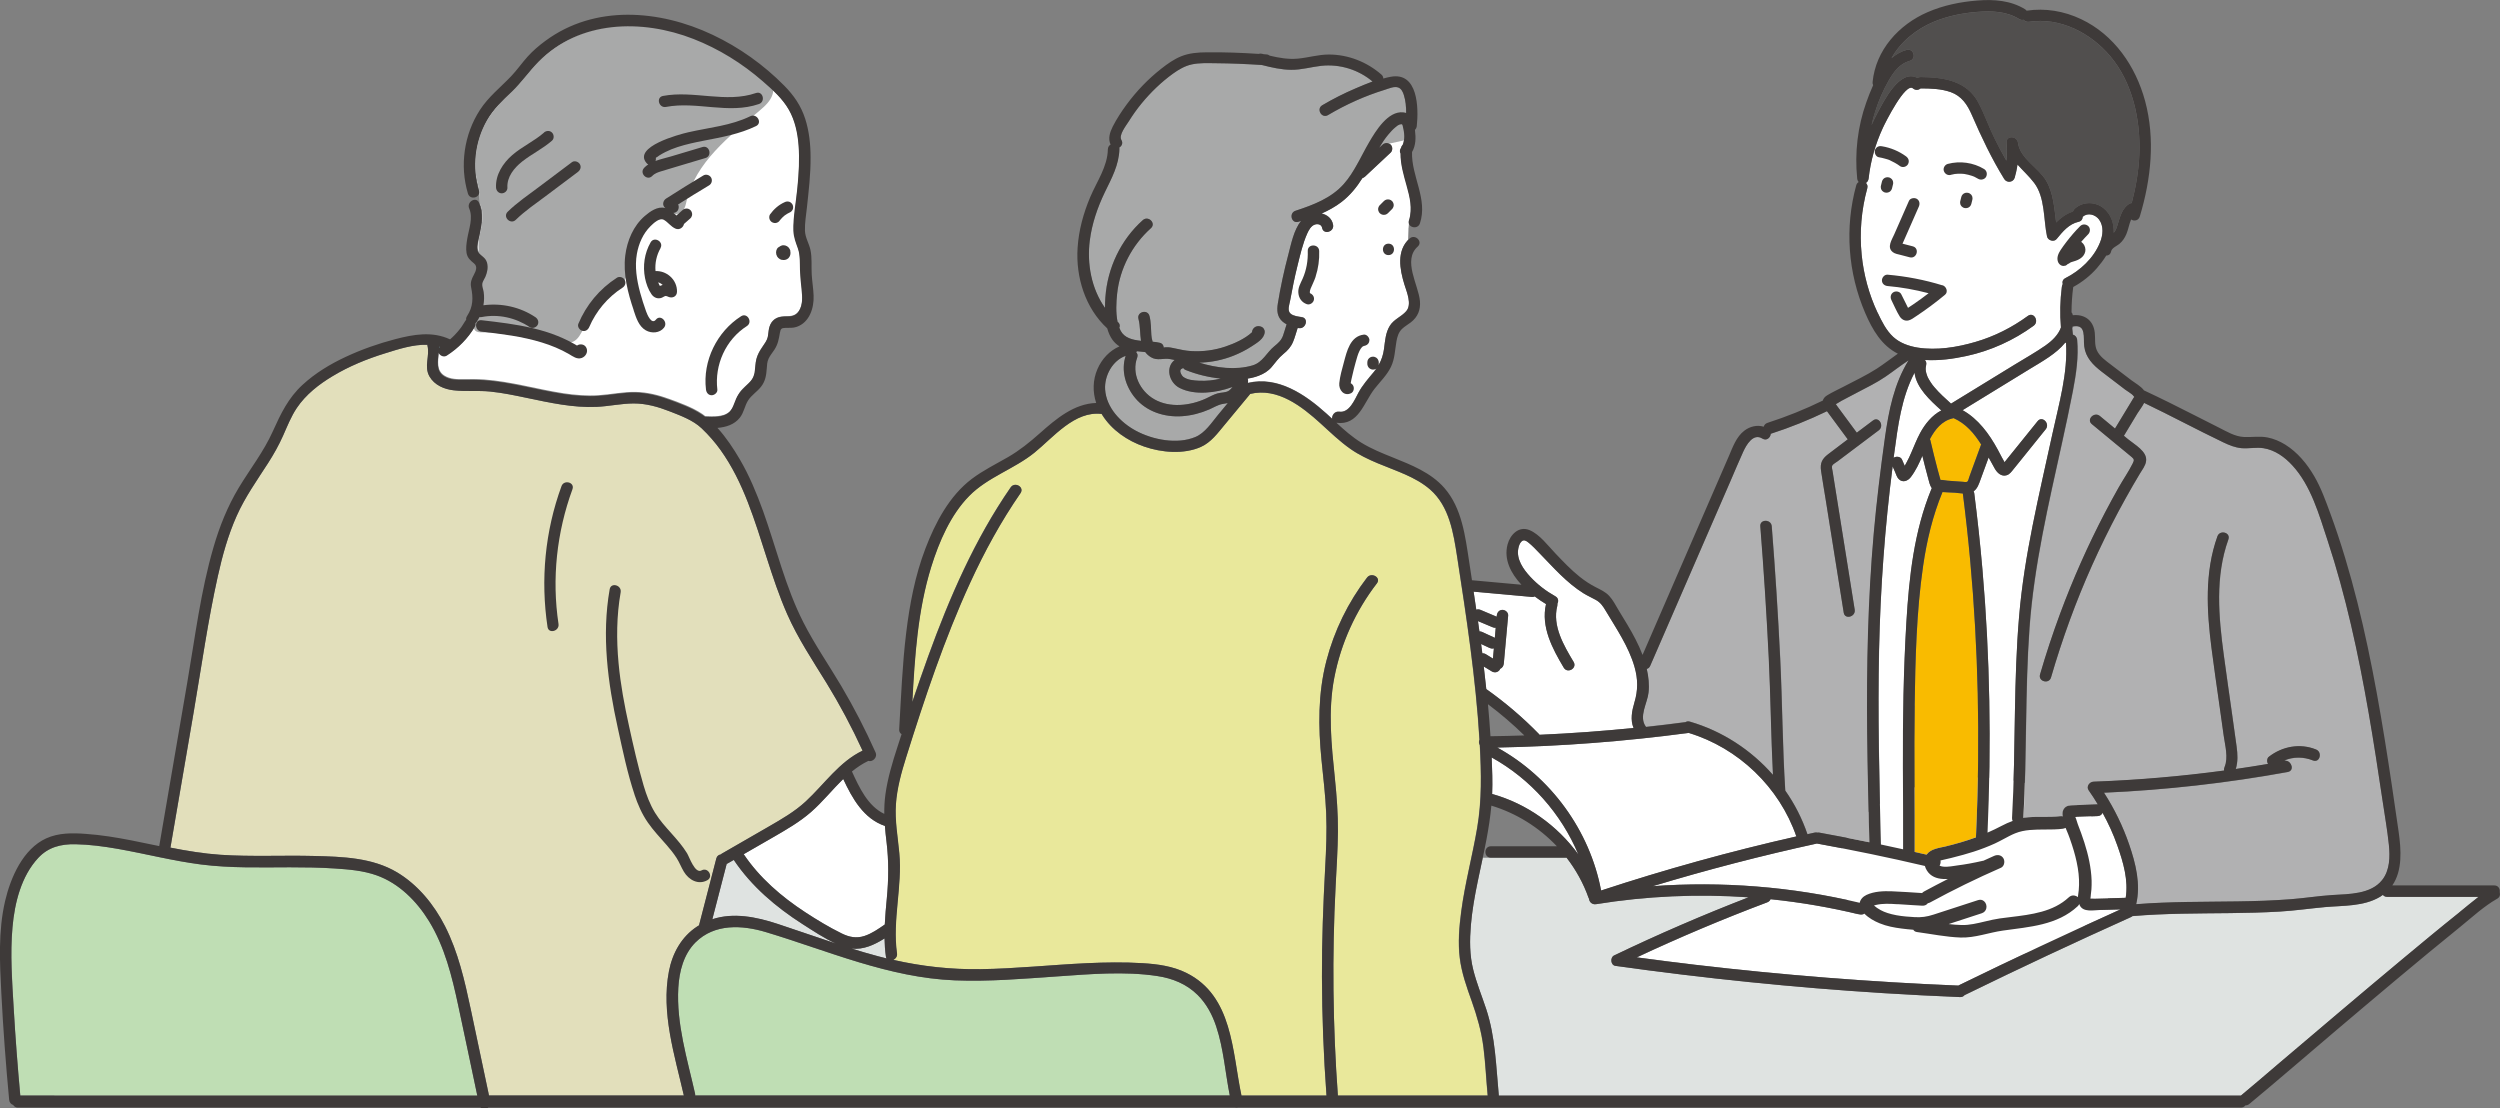 <?xml version="1.0" encoding="UTF-8"?><svg id="_レイヤー_2" xmlns="http://www.w3.org/2000/svg" viewBox="0 0 395.83 175.51"><rect x="0" y="0" width="395.83" height="175.51" fill="#808080" stroke="none"/><defs><style>.cls-1{fill:#b1b1b2;}.cls-2{fill:#514f4e;}.cls-3{fill:#a8a9a9;}.cls-4{fill:#3e3a39;}.cls-5{fill:#44aed1;}.cls-6{fill:#fff;}.cls-7{fill:#dfe3e1;}.cls-8{fill:#f9bb00;}.cls-9{fill:#e9e89b;}.cls-10{fill:#bfdeb4;}.cls-11{fill:#e2dfbb;}</style></defs><g id="_デザイン"><path class="cls-5" d="M100.46,125.81c.52,1.56,1.18,3.08,2.12,4.43.88,1.27,1.95,2.39,2.96,3.55.58.66,1.13,1.34,1.6,2.08.44.69.72,1.45,1.14,2.15.78,1.3,2.27,2.14,3.71,1.35,1.02-.56.11-2.13-.91-1.56-1.05.58-1.92-2.1-2.3-2.72-.7-1.14-1.59-2.15-2.47-3.14-.93-1.04-1.87-2.08-2.6-3.27-.81-1.33-1.36-2.8-1.8-4.29-.91-3.09-1.62-6.27-2.31-9.41-.73-3.29-1.35-6.61-1.66-9.97-.35-3.74-.32-7.52.33-11.23.2-1.14-1.54-1.63-1.74-.48-1.29,7.35-.3,14.77,1.29,21.99.77,3.51,1.51,7.11,2.65,10.53Z"/><path class="cls-5" d="M88.43,98.79c-1.08-7.17-.28-14.53,2.21-21.33.4-1.1-1.35-1.57-1.74-.48-2.61,7.13-3.33,14.8-2.21,22.29.17,1.15,1.92.66,1.74-.48Z"/><ellipse class="cls-6" cx="313.07" cy="137.47" rx="21.96" ry="14.37"/><path class="cls-1" d="M329.85,52.58c.16.73.06,1.52.15,2.26.22,1.77,1.39,2.95,2.75,4,.83.64,1.66,1.27,2.49,1.9.41.31.82.63,1.23.94.37.29,1.09.66,1.36,1.05.02.03.05.05.07.06,0,.02.01.05.02.07-.03.04-.08.1-.14.2-.13.2-.24.4-.36.6-.3.5-.6,1-.91,1.5-.54.9-1.08,1.8-1.63,2.69-.8-.66-1.6-1.32-2.39-1.98-.89-.74-2.18.54-1.28,1.28,1.22,1.01,2.43,2.01,3.65,3.02.56.46,1.12.93,1.69,1.39.33.27.66.54.98.81.42.35.39.52.15,1.01-.65,1.32-1.53,2.56-2.25,3.85-.73,1.29-1.44,2.6-2.13,3.92-2.71,5.19-5.09,10.55-7.12,16.03-1.17,3.16-2.23,6.37-3.17,9.6-.33,1.12,1.42,1.6,1.74.48,1.77-6.07,3.93-12.03,6.52-17.8,1.29-2.87,2.67-5.69,4.15-8.47.73-1.36,1.48-2.71,2.25-4.05.37-.64.75-1.28,1.13-1.92.37-.62.91-1.28,1-2.02.21-1.53-1.82-2.6-2.82-3.43-.23-.19-.46-.38-.69-.57.71-1.18,1.43-2.36,2.14-3.55.28-.47.75-1.05,1.05-1.65,4.21,2.01,8.32,4.22,12.53,6.24.94.45,1.88.84,2.93.93,1.15.09,2.3-.17,3.44,0,1.83.29,3.38,1.41,4.6,2.75,2.95,3.21,4.21,7.8,5.55,11.84,1.45,4.39,2.66,8.86,3.71,13.37,2.15,9.21,3.62,18.56,5.01,27.91.34,2.3.75,4.61.99,6.92.19,1.89.17,4.03-1.07,5.59-1.8,2.26-5.26,2.21-7.87,2.37-2.19.14-4.36.49-6.54.66-2.83.22-5.66.31-8.49.35-5.35.08-10.7.03-16.04.45.75-3.15-.06-6.43-1.11-9.46-.99-2.89-2.33-5.64-3.98-8.2,9.75-.43,19.47-1.52,29.08-3.27,1.1-.2.67-1.66-.24-1.78-.09-.01-.17-.03-.26-.05,1.42-.61,3.05-.59,4.51,0,1.08.43,1.55-1.32.48-1.74-2.53-1.02-5.34-.5-7.47,1.16-.31.24-.33.79-.11,1.12-1.7.29-3.41.56-5.12.81.35-1.16.3-2.32.13-3.56-.21-1.58-.44-3.15-.66-4.73-.46-3.25-.93-6.5-1.37-9.76-.82-6.08-1.39-12.41.73-18.3.39-1.1-1.35-1.57-1.74-.48-2.04,5.68-1.69,11.78-.94,17.66.39,3.06.84,6.1,1.27,9.15.22,1.59.45,3.18.67,4.77.21,1.53.77,3.46.13,4.95-.08.19-.1.37-.07.54-6.86.92-13.75,1.52-20.67,1.77-.63.02-1.2.77-.78,1.36.51.73.99,1.47,1.45,2.23,0,0,0,0-.01,0-1.31.05-2.62.09-3.92.15-.5.02-.99.04-1.34.46-.31.37-.36.84-.25,1.31-.13-.04-.27-.06-.43-.03-1.66.23-3.35.03-5.02.17-.28.02-.54.07-.8.12,0-.01,0-.02,0-.03.57-10.02.25-20.08.97-30.1.72-9.93,3.02-19.6,5.15-29.3.6-2.73,1.19-5.46,1.72-8.21.51-2.67.92-5.37.67-8.08-.04-.44-.33-.71-.67-.82-.05-.35-.07-.7-.1-1.04.02-.08.03-.15.05-.23.78-.16,1.49-.06,1.68.85Z"/><path class="cls-6" d="M310.22,155.96c-.05.03-.1.06-.14.09-13.94-.57-27.86-1.67-41.72-3.3-3.06-.36-6.12-.76-9.18-1.17,6.76-3.16,13.64-6.08,20.62-8.71.26-.1.44-.28.53-.49,4.75.49,9.47,1.29,14.12,2.42.3.07.56,0,.75-.15.67.68,1.54,1.19,2.41,1.54,1.12.46,2.3.68,3.49.83.6.07,1.22.15,1.84.19.1.18.28.32.57.36,2.28.31,4.61.79,6.91.87,2.27.08,4.48-.79,6.71-1.1,4.17-.59,8.59-.83,11.84-3.86.12-.11.2-.24.24-.37.02.08.04.15.08.23.55,1.14,2.18.77,3.2.74,1.08-.03,2.17-.06,3.25-.09-8.56,3.86-17.07,7.85-25.51,11.97Z"/><path class="cls-6" d="M236.68,100.99c-.65-.3-1.29-.6-1.94-.9-.16-.08-.33-.13-.5-.12-.07-.54-.15-1.09-.23-1.63.74.31,1.49.63,2.23.94.2.08.38.14.58.11-.05.53-.1,1.07-.14,1.6Z"/><path class="cls-6" d="M235.81,102.57c.23.1.45.16.7.09,0,0,.01,0,.02,0-.05.54-.1,1.08-.15,1.62-.39-.24-.78-.48-1.17-.72-.15-.09-.33-.11-.51-.1-.06-.5-.13-.99-.2-1.49.44.2.87.4,1.31.61Z"/><path class="cls-6" d="M267.35,116.04c7.88,2.37,14.39,8.6,17.07,16.4-10.44,2.36-20.76,5.22-30.92,8.57-1.79-9.51-7.99-18-16.46-22.65,10.14-.19,20.26-.97,30.32-2.31Z"/><path class="cls-6" d="M236.25,125.71c.08-1.92.02-3.85-.08-5.78,6.17,3.41,11.02,8.89,13.72,15.35-3.33-4.57-8.14-8.03-13.64-9.57Z"/><path class="cls-6" d="M287.68,133.56c5.73,1.04,11.43,2.23,17.09,3.55.14.5.43.96.81,1.3.78.7,1.84.8,2.86.74-1.28.65-2.56,1.31-3.82,2-.12.07-.22.15-.29.24-1.59-.1-3.19-.22-4.79-.28-1.33-.05-2.79,0-4.02.57-.59.28-.97.74-1.07,1.26-10.74-2.56-21.81-3.43-32.79-2.63,8.58-2.6,17.25-4.85,26.01-6.76Z"/><path class="cls-6" d="M297.52,102.83c.2-9.7.92-19.36,2.15-28.98.13.31.27.61.4.92.15.35.27.78.54,1.06.63.67,1.47.32,1.94-.3.78-1.03,1.32-2.19,1.82-3.37.29,1.18.59,2.37.91,3.54.15.55.26,1.16.6,1.59-.02.04-.04.07-.06.11-2.75,6.67-3.54,13.91-3.97,21.06-.46,7.69-.58,15.37-.55,23.07.01,4.31.05,8.63.03,12.94-1.17-.26-2.33-.51-3.5-.76-.27-10.29-.52-20.59-.3-30.88Z"/><path class="cls-6" d="M303.14,59.03c.31,2.38,2.43,4.33,4.24,5.96-1.47.76-2.58,2.13-3.36,3.58-.54,1-.94,2.07-1.4,3.11-.22.52-.46,1.03-.73,1.52-.09.17-.2.37-.31.56-.14-.33-.29-.66-.43-1-.2-.45-.85-.55-1.24-.32-.04.02-.05.05-.08.07.03-.24.06-.47.09-.71.59-4.39,1.15-8.85,3.21-12.78Z"/><path class="cls-6" d="M326.97,54.24s.09.04.14.05c.31,4.78-1.12,9.66-2.12,14.28-1.06,4.88-2.19,9.74-3.16,14.63-.95,4.76-1.73,9.54-2.14,14.39-.43,5-.57,10.01-.66,15.02-.1,5.64-.14,11.27-.46,16.9-.01.19.03.35.11.48-.6.21-1.19.47-1.78.78-.73.39-1.47.74-2.21,1.06.61-13.91.4-27.85-.81-41.72-.35-4.01-.78-8.01-1.29-12-.02-.12-.05-.23-.1-.32.61-.43.84-1.16,1.09-1.84.43-1.17.86-2.35,1.29-3.52.33.6.65,1.2.99,1.79.38.66,1.05,1.29,1.88,1.02.47-.15.75-.56,1.05-.93.35-.44.71-.88,1.06-1.31,1.35-1.68,2.71-3.36,4.06-5.04.72-.9-.55-2.19-1.28-1.28-1.24,1.53-2.47,3.07-3.71,4.6-.32.4-.65.8-.97,1.2-.15.18-.29.36-.44.55-.04.05-.08.1-.12.15-.16-.3-.4-.71-.43-.77-.21-.41-.43-.83-.65-1.23-1.36-2.5-3.09-4.85-5.57-6.23,3.56-2.19,7.13-4.37,10.69-6.56,1.87-1.14,4.15-2.39,5.55-4.13Z"/><path class="cls-6" d="M332.9,128.71c.92,1.66,1.72,3.39,2.35,5.19.94,2.65,1.76,5.48,1.31,8.26-.01,0-.02,0-.03,0-1.06.03-2.12.06-3.19.09-.58.02-1.16.03-1.74.05-.16,0-.45-.04-.62,0,.05-.2.06-.55.07-.66.04-.27.07-.54.09-.82.03-.45.04-.91.03-1.36-.03-1.04-.17-2.08-.37-3.09-.4-2.01-1.08-3.96-1.82-5.87-.12-.31-.22-.78-.39-1.13.11-.01.22-.03.31-.03,1.07-.04,2.15-.08,3.22-.12.38-.01.63-.22.77-.48Z"/><path class="cls-8" d="M303.15,111.71c.11-7.35.28-14.82,1.34-22.1.58-4.01,1.52-7.96,3.07-11.71.65.06,1.32.06,1.95.11.39.03.83.1,1.27.13,1.8,14.02,2.57,28.16,2.42,42.29-.04,4.01-.16,8.02-.34,12.03,0,.04,0,.08,0,.11-1.55.57-3.14,1.04-4.79,1.44-1.04.25-2.37.38-3.03,1.32-.63-.15-1.27-.29-1.9-.44.04-7.72-.11-15.45.01-23.17Z"/><path class="cls-8" d="M309.2,66.23s.06-.02.09-.03c1.97.87,3.29,2.43,4.38,4.18-.5,1.36-.99,2.71-1.49,4.07-.13.37-.27.74-.4,1.11-.06.15-.14.58-.29.7-.17.14-.5.04-.71.03-.43-.03-.85-.06-1.28-.09-.39-.03-.79-.06-1.18-.09-.27-.02-.77-.14-1.08-.1-.05-.17-.09-.34-.14-.5-.1-.38-.2-.75-.31-1.13-.41-1.54-.79-3.08-1.15-4.63-.02-.08-.05-.15-.08-.22.81-1.53,1.9-2.91,3.64-3.29Z"/><path class="cls-2" d="M296.92,17.62c.53-1.69,1.24-3.32,2.12-4.86.77-1.35,1.75-2.69,3.32-3.12,1.12-.31.65-2.05-.48-1.74-.91.25-1.71.72-2.4,1.33,1.42-2.6,3.93-4.61,6.67-5.76,2.2-.92,4.58-1.4,6.95-1.58,2.27-.18,4.62-.09,6.61,1.14.24.15.48.17.68.11.2.23.5.38.87.32,4.9-.75,9.73,1.74,12.84,5.42,3.58,4.22,4.84,10.14,4.63,15.55-.1,2.63-.55,5.21-1.22,7.75-.19.02-.39.08-.58.23-1.2.93-1.34,2.43-1.84,3.76-.1.27-.25.49-.43.69.05-1.47-.43-2.96-1.62-3.91-1.34-1.06-3.31-1.05-4.57.13-.15.14-.23.29-.26.44-1.04.32-1.9.95-2.66,1.71-.29-2.25-.42-4.6-1.56-6.58-1.21-2.1-4.14-3.49-4.48-6.04-.15-1.12-1.91-1.18-1.81,0,.08.95.07,1.87-.04,2.79-.66-1.15-1.29-2.31-1.88-3.5-.92-1.86-1.59-3.86-2.57-5.68-1.87-3.47-5.55-3.98-9.14-4.01-.2,0-.36.05-.5.14-2.79-1.49-5.32,3.67-6.34,5.59-.33.62-.62,1.24-.91,1.88.16-.73.35-1.45.57-2.17Z"/><path class="cls-6" d="M297.29,49.53c-1.36-2.88-2.22-6.03-2.53-9.2-.35-3.54-.05-7.09.89-10.52.1-.36-.02-.66-.23-.85.22-.14.4-.37.44-.73.3-2.75,1.08-5.46,2.24-7.97.4-.87,3.6-7.28,4.78-6.27.41.35.9.26,1.22,0,1.59.01,3.22.05,4.73.58,1.75.62,2.66,2,3.36,3.63,1.52,3.5,3.12,6.89,5.13,10.14.41.66,1.43.54,1.65-.22.2-.69.33-1.39.44-2.09.84.97,1.84,1.85,2.66,2.93,1.75,2.32,1.45,5.76,2.03,8.48.14.63,1.09.92,1.51.4.95-1.16,1.95-2.39,3.48-2.73.45-.1.64-.43.65-.78,0,0,.01,0,.02-.01.78-.73,2.01-.35,2.59.44.77,1.07.61,2.48.14,3.63-.99,2.47-3.14,4.46-5.48,5.64-.43.22-.52.6-.42.95-.07.13-.12.27-.14.43-.28,2.13-.32,4.27-.14,6.41-.41,1.19-1.45,2.18-2.45,2.88-1.57,1.09-3.25,2.03-4.88,3.03-3.36,2.06-6.71,4.12-10.07,6.17-.91-.83-1.83-1.64-2.63-2.59-.24-.28-.41-.5-.62-.83-.1-.16-.2-.32-.29-.48-.05-.09-.09-.18-.14-.27,0-.02-.04-.09-.06-.12-.07-.17-.13-.35-.18-.52-.02-.08-.04-.15-.05-.23,0-.03-.02-.11-.02-.12-.05-.39-.02-.64.05-.94.08-.34-.02-.62-.21-.82,2.23.15,4.53-.17,6.64-.63,3.81-.83,7.44-2.48,10.59-4.78.93-.68.03-2.25-.91-1.56-2.52,1.84-5.31,3.25-8.3,4.12-2.89.85-6.15,1.38-9.16.9-1.4-.23-2.8-.72-3.86-1.69-1.12-1.03-1.83-2.48-2.47-3.84Z"/><path class="cls-1" d="M261.29,105.4c2.84-6.53,5.67-13.06,8.51-19.59,1.39-3.21,2.79-6.42,4.18-9.62.67-1.55,1.32-3.11,2.02-4.65.49-1.07,1.58-3.02,3.04-2.1.66.42,1.29-.15,1.33-.76,3.05-.98,6.02-2.18,8.9-3.58,1.09,1.49,2.19,2.97,3.29,4.46-1.05.79-2.1,1.58-3.14,2.38-.94.72-1.26,1.42-1.09,2.6.23,1.54.49,3.07.74,4.6.95,5.95,1.9,11.9,2.85,17.86.18,1.15,1.93.66,1.74-.48-.85-5.34-1.71-10.68-2.56-16.02-.21-1.29-.41-2.58-.62-3.87-.11-.67-.22-1.35-.32-2.02-.04-.25-.18-.66-.05-.91.13-.23.61-.49.81-.64,2.18-1.65,4.37-3.29,6.55-4.93.92-.69.02-2.26-.91-1.56-.85.64-1.71,1.28-2.57,1.93-1.02-1.38-2.04-2.76-3.05-4.14-.08-.11-.17-.24-.26-.37.31-.16.65-.4.9-.53.81-.43,1.62-.85,2.43-1.28,1.54-.81,3.12-1.57,4.55-2.55,1.24-.84,2.41-1.78,3.66-2.58-2.3,3.71-3.17,7.97-3.76,12.26-.7,5.03-1.32,10.07-1.77,15.13-.93,10.5-1.14,21.04-1.04,31.58.06,5.79.2,11.57.35,17.35-2.63-.54-5.27-1.06-7.92-1.54-.11-.02-.21-.02-.31,0-.13-.04-.28-.05-.45-.01-.38.08-.75.17-1.13.25-.84-2.47-2.03-4.79-3.51-6.9,0,0,0-.02,0-.03-.44-6.95-.46-13.93-.8-20.89-.34-6.99-.79-13.97-1.34-20.94-.09-1.15-1.9-1.16-1.81,0,.55,6.97,1,13.95,1.34,20.94.3,6.15.36,12.3.67,18.45-3.48-3.97-8.04-6.97-13.17-8.46-.27-.08-.49-.04-.68.07-2.09.28-4.18.53-6.28.76,0,0,0-.02-.02-.03-1.17-1.59.23-3.7.42-5.4.14-1.25,0-2.53-.29-3.76.21-.04.41-.18.53-.46Z"/><path class="cls-6" d="M242.59,94.52c.14.01.28-.02.4-.09.6.46,1.21.87,1.8,1.22-.83,3.61,1.01,7.06,2.81,10.07.6,1,2.16.09,1.56-.91-1.55-2.6-3.39-5.7-2.59-8.85.03-.13.04-.25.02-.36.21-.39.18-.9-.32-1.18-1.48-.83-2.81-1.84-3.97-3.09-1.11-1.2-2.24-2.79-1.89-4.51.07-.36.22-.82.5-1.08.37-.34.71-.13,1.06.14.66.52,1.26,1.17,1.84,1.77,1.09,1.11,2.14,2.27,3.26,3.35,1.12,1.08,2.32,2.11,3.65,2.94.63.39,1.29.68,1.94,1.04.77.42,1.17,1.03,1.6,1.76,1.69,2.83,3.62,5.64,4.54,8.84.56,1.96.57,3.72-.02,5.67-.39,1.31-.66,2.75-.12,4.01-4.95.5-9.92.86-14.9,1.08-.03-.05-.06-.09-.11-.13-2.55-2.62-5.35-4.99-8.33-7.11-.12-1.19-.26-2.39-.4-3.58.44.27.88.54,1.32.8.2.12.47.15.7.09.21-.06.44-.22.54-.42.02-.03.02-.07.03-.11.34-.13.55-.46.59-.84.23-2.53.46-5.06.69-7.59.04-.49-.45-.9-.9-.9-.53,0-.86.42-.9.9,0,.06-.01.12-.02.18-.82-.35-1.64-.69-2.46-1.04-.23-.1-.44-.16-.7-.09-.02,0-.05.02-.07.03-.14-.96-.28-1.91-.42-2.86,3.09.28,6.17.56,9.26.84Z"/><path class="cls-6" d="M223.01,36.09c-.02.63-.04,1.25-.06,1.88-1.83,1.9-1.29,4.74-.58,7.05.36,1.17,1.23,3.13.29,4.22-.77.9-1.94,1.26-2.6,2.32-.67,1.08-.75,2.37-.91,3.59-.19,1.46-.7,2.59-1.64,3.73-.88,1.06-1.77,2.06-2.43,3.28-.59,1.09-1.44,3.23-3.03,3-.73-.1-1.19.57-1.13,1.12-.3-.28-.61-.56-.91-.83-3.38-3.04-7.7-5.96-12.44-4.84.01-.06.03-.13.04-.19.02-.2,0-.36-.05-.51.61-.09,1.2-.24,1.76-.45.78-.3,1.49-.73,2.03-1.37.62-.73,1.08-1.43,1.84-2.05.68-.55,1.2-1.11,1.54-1.92.31-.72.49-1.48.74-2.22.05,0,.11.02.16.03,1.14.18,1.63-1.57.48-1.74-.56-.09-1.31-.16-1.76-.54-.59-.49-.2-1.45-.08-2.09.34-1.86.71-3.71,1.17-5.54.42-1.68.82-3.47,1.53-5.06.25-.56.64-1.29,1.29-1.45.46-.12.98.04,1.07.54.2,1.14,1.95.66,1.74-.48-.17-.99-.93-1.58-1.81-1.79,1.1-.49,2.16-1.07,3.12-1.8,1.38-1.05,2.44-2.38,3.35-3.83.14-.04.28-.1.4-.21,1.35-1.26,2.7-2.52,4.05-3.79.35-.32.35-.96,0-1.28-.37-.34-.91-.35-1.28,0-.17.16-.33.31-.5.47.44-.74.91-1.45,1.46-2.1.33-.39.67-.77,1.06-1.09.21-.18.46-.4.74-.47.41-.1.38-.02.48.39.24.93.33,2.01-.07,2.9-.12.11-.2.26-.25.44,0,0,0,0,0,0-.23.31-.2.62-.05.86,0,3.08,1.7,5.9,1.61,8.98-.03.96-.33,1.87-.36,2.84Z"/><path class="cls-3" d="M187.12,58.38c.08-.03.15-.07.21-.11.1.13.23.25.42.32,1.78.71,3.64,1.15,5.54,1.34-1.13.28-2.29.41-3.48.35-.8-.04-1.81-.11-2.48-.62-.25-.2-.77-1.07-.21-1.28Z"/><path class="cls-3" d="M172.55,38.09c.33-2.66,1.22-5.24,2.38-7.65,1.07-2.2,2.26-4.36,2.31-6.87,0-.08,0-.15-.02-.21.39-.23.63-.7.33-1.2-.46-.77.76-2.29,1.16-2.93.62-1,1.31-1.97,2.06-2.88,1.44-1.75,3.11-3.36,4.95-4.69.91-.65,1.87-1.22,2.97-1.46,1.25-.27,2.56-.2,3.83-.19,2.45.02,4.89.13,7.33.3,1.5.38,3.04.73,4.59.75,1.61.02,3.15-.45,4.75-.63,2.92-.32,5.88.6,8.12,2.49-.92.34-1.82.72-2.7,1.09-1.81.77-3.57,1.66-5.26,2.66-1,.59-.09,2.16.91,1.56,2.83-1.68,5.83-3.03,8.97-4,.63-.19,1.55-.63,2.2-.35.45.19.69.71.83,1.15.29.9.38,1.89.37,2.88-.14-.05-.28-.09-.45-.11-2.43-.27-4.39,2.97-5.42,4.74-1.3,2.21-2.29,4.68-4.01,6.61-2,2.25-4.85,3.31-7.64,4.23-1.1.37-.63,2.11.48,1.74.14-.05.28-.09.42-.14-1.17,1.45-1.6,3.71-2.04,5.36-.68,2.55-1.24,5.16-1.66,7.76-.16,1.02-.12,2.02.69,2.77.21.2.46.35.71.48-.21.6-.36,1.22-.58,1.82-.28.75-.76,1.16-1.37,1.66-1.24,1.01-1.82,2.54-3.44,3.03-2.65.79-5.73.4-8.43-.44,1.84-.04,3.69-.42,5.4-1.09,1-.4,1.96-.88,2.86-1.47.83-.55,2.04-1.21,2.09-2.3.01-.29-.18-.65-.45-.78-.55-.26-1.14-.14-1.45.41-.07.12-.1.27-.11.42-1.14,1.06-2.83,1.8-4.22,2.27-1.73.58-3.54.82-5.36.72-.88-.05-1.73-.22-2.59-.42-.48-.11-.98-.22-1.48-.19-.11,0-.22.03-.33.05-.02-.34-.21-.66-.64-.76-.33-.08-.71-.13-1.11-.16-.12-.36-.18-.75-.21-1.06-.08-1.02-.03-2.02-.3-3.02-.3-1.12-2.05-.65-1.74.48.29,1.08.22,2.32.4,3.46-1.34-.14-2.62-.45-3.22-1.59-.08-.15-.15-.32-.21-.49.12-.29.09-.62-.23-.9-.02-.01-.03-.03-.05-.04-.3-1.44-.21-3.11-.07-4.43.42-3.99,2.37-7.72,5.35-10.39.87-.78-.41-2.05-1.28-1.28-3.49,3.11-5.6,7.57-5.93,12.23-.04.52-.06,1.08-.06,1.66-2.15-3.04-2.87-6.93-2.41-10.66Z"/><path class="cls-3" d="M181.34,55.75c.22.29.5.56.86.79,1.04.65,2,.11,3.09.32.23.05.46.09.7.14-1.48,1.13-.92,3.55.77,4.42,2.4,1.23,5.8.78,8.24-.1.04-.02.09-.03.13-.05-.16.21-.33.42-.54.57-.53.37-1.23.27-1.83.45-.64.18-1.22.53-1.81.8-2.5,1.15-5.71,1.54-8.19.13-2.27-1.29-3.65-4.09-2.71-6.61.13-.35.04-.64-.16-.83.04-.05.08-.11.11-.17.45.05.9.09,1.35.14Z"/><path class="cls-3" d="M178.24,56.33c-.78,2.32-.05,4.84,1.49,6.68,1.8,2.17,4.65,3.08,7.41,2.89,1.5-.1,2.96-.48,4.34-1.08.67-.29,1.32-.71,2.04-.85.31-.06.6-.1.88-.16-.51.62-1.02,1.24-1.54,1.85-1.04,1.26-2.06,2.88-3.62,3.53-2.89,1.2-6.76.43-9.42-1.01-2.41-1.3-4.66-3.65-4.85-6.52-.14-2.17,1.17-4.61,3.27-5.33Z"/><path class="cls-7" d="M115.06,136.78c.05-.02.11-.04.16-.07.32-.18.64-.37.96-.55,0,0,0,0,0,0,2.81,4.19,6.68,7.47,10.9,10.17,1.64,1.05,3.4,2.23,5.23,3.06-3.07-1.01-6.12-2.09-9.19-3.1-3.39-1.12-7.01-1.83-10.34-.74.76-2.92,1.51-5.84,2.27-8.76Z"/><path class="cls-7" d="M140.05,148.57c.02.95.07,1.91.21,2.87.02.12.05.21.1.3-.47-.11-.94-.23-1.4-.35-1.38-.37-2.76-.77-4.12-1.2,1.87.21,3.63-.6,5.22-1.62Z"/><path class="cls-6" d="M140.11,130.77c.06.85.15,1.7.26,2.55.36,3.01.33,5.91.04,8.93-.13,1.38-.26,2.75-.32,4.12-1,.7-2.03,1.42-3.2,1.81-1.3.43-2.45.19-3.64-.4-1.99-.98-3.91-2.14-5.77-3.36-3.76-2.46-7.21-5.43-9.73-9.18,1.55-.89,3.09-1.78,4.64-2.67,2.11-1.22,4.23-2.43,6.06-4.04,1.8-1.58,3.33-3.51,5.06-5.19,1.43,3.07,3.23,6.29,6.61,7.43Z"/><path class="cls-6" d="M75.22,51.68c.1-.18.13-.39.1-.59.08-.06.16-.14.22-.24.64-.98,1.03-2.07,1.13-3.24.05-.58.02-1.16-.08-1.73-.05-.26-.2-.6-.2-.86,0-.43.24-.7.42-1.08.43-.92.67-2.05.13-2.98-.27-.46-.71-.62-1.04-.99-.47-.53-.2-1.52-.08-2.18.22-1.19.58-2.39.56-3.61,0-.52-.04-1.22-.29-1.69-.05-.09-.08-.14-.1-.17-.02-.14-.01-.29-.02-.42-.03-.52-.02-1.05-.08-1.56-.13-1.11-.53-2.16-.61-3.29-.16-2.34.26-4.72,1.22-6.85,1.04-2.31,2.66-3.94,4.46-5.66,1.8-1.72,3.17-3.83,5.01-5.5,2-1.81,4.43-3.21,7-4.03,10.19-3.26,21.43,1.74,28.86,8.7,1.87,1.75,3.38,3.51,4.09,6.02.63,2.26.7,4.64.59,6.97-.14,2.96-.59,5.89-.82,8.85-.1,1.25.15,2.3.59,3.46.49,1.3.37,2.62.43,3.99.09,2.07,1.43,7.1-2.01,7.05-1.28-.02-2.41.25-2.83,1.61-.17.55-.14,1.15-.29,1.7-.18.65-.63,1.18-1,1.73-.36.54-.68,1.11-.82,1.75-.16.71-.09,1.45-.21,2.17-.21,1.27-1.47,1.92-2.23,2.84-.84,1.01-.9,2.69-1.97,3.46-.99.71-2.43.62-3.58.58-.03,0-.06,0-.1,0-.17-.13-.34-.26-.51-.38-1.51-1.01-3.4-1.69-5.1-2.32-1.73-.64-3.55-1.1-5.4-1.14-1.96-.04-3.89.39-5.85.52-1.87.12-3.76-.03-5.61-.31-4.2-.65-8.31-1.87-12.56-2.18-1.02-.07-2.04-.06-3.07-.05-1.08.02-2.27.03-3.21-.57-1.31-.83-.98-2.32-.87-3.74.02.05.04.1.07.15.26.4.81.6,1.24.32,1.8-1.15,3.33-2.7,4.42-4.54Z"/><path class="cls-3" d="M75.82,37.81c.22-1.19.58-2.39.56-3.61,0-.52-.04-1.22-.29-1.69-.05-.09-.08-.14-.1-.17-.02-.14-.01-.29-.02-.42-.03-.52-.02-1.05-.08-1.56-.13-1.11-.53-2.16-.61-3.29-.16-2.34.26-4.72,1.22-6.85,1.04-2.31,2.66-3.94,4.46-5.66,1.8-1.72,3.17-3.83,5.01-5.5,2-1.81,4.43-3.21,7-4.03,5.55-1.77,11.54-1.07,16.89,1.04,2.71,1.07,5.28,2.48,7.66,4.15,1.59,1.12,5.55,2.22,4.8,4.72-.33,1.07-1.22,1.87-2.07,2.59-4.78,4.03-10.15,8.22-11.55,14.31-.12.53-.22,1.1-.58,1.51-.79.91-2.24.55-3.43.75-2.07.35-3.34,2.49-3.92,4.51s-.79,4.23-2.03,5.93c-.68.93-1.62,1.64-2.47,2.42-1.58,1.44-2.9,3.16-3.88,5.06-.41.8-.83,1.7-1.65,2.08-.57.27-1.24.23-1.87.17-4.31-.4-8.29-1.65-12.62-1.65-.35,0-.75-.02-1-.27-.19-.2-.25-.49-.29-.76-.3-2.13-.13-4.33.48-6.39.07-.25.15-.52.08-.77-.06-.22-.23-.39-.3-.6-.17-.55.34-1.05.48-1.61.34-1.31-.12-2.99.14-4.4Z"/><path class="cls-5" d="M69.52,55.12c0-.08,0-.15,0-.23.04.01.07.02.11.03-.04.06-.08.13-.11.2Z"/><path class="cls-11" d="M30.74,112.31c1.2-7.02,2.2-14.12,3.75-21.08.72-3.25,1.62-6.49,2.98-9.54,1.33-2.99,3.21-5.62,4.97-8.36.9-1.4,1.71-2.84,2.39-4.37.66-1.48,1.25-3,2.16-4.36,1.43-2.13,3.52-3.76,5.7-5.06,2.59-1.56,5.41-2.71,8.29-3.6,2.06-.64,4.43-1.42,6.69-1.35,0,.05,0,.09.02.14.4,1.64-.59,3.28.32,4.88.79,1.37,2.32,2.02,3.83,2.19,1.92.22,3.88,0,5.81.2,1.94.2,3.85.6,5.76,1,3.64.76,7.33,1.59,11.07,1.42,1.95-.09,3.88-.53,5.84-.54,1.99-.01,3.91.54,5.74,1.26,1.73.68,3.66,1.38,5.03,2.67,1.11,1.05,2.12,2.21,3.01,3.45,1.81,2.53,3.18,5.35,4.31,8.25,2.28,5.85,3.71,11.99,6.24,17.74,1.69,3.83,4.01,7.31,6.2,10.86,2.13,3.46,4.03,7.06,5.73,10.75-3.7,1.77-6.04,5.29-8.98,8.02-1.77,1.64-3.87,2.84-5.95,4.04-2.44,1.41-4.88,2.82-7.32,4.22-.08.04-.14.1-.2.15-.31.04-.6.23-.7.63-.92,3.53-1.83,7.07-2.75,10.6-.1.06-.19.11-.29.17-2.47,1.61-3.92,4.23-4.47,7.08-1.27,6.58.9,13.31,2.36,19.68h-30.85c-.97-4.57-1.93-9.14-2.9-13.71-.95-4.47-1.98-8.99-4.06-13.09-1.73-3.41-4.28-6.54-7.58-8.52-3.93-2.35-8.68-2.49-13.14-2.6-4.95-.13-9.9.14-14.85-.19-2.67-.18-5.29-.62-7.91-1.14,1.25-7.3,2.5-14.61,3.76-21.91Z"/><path class="cls-10" d="M8.61,173.46H3.22c-.42-4.58-.78-9.16-1.04-13.75-.25-4.29-.58-8.63-.2-12.92.34-3.83,1.38-8.06,4.07-10.95,1.6-1.72,3.59-2.21,5.88-2.17,2.23.04,4.46.34,6.65.72,4.44.78,8.8,1.92,13.28,2.49,4.65.59,9.35.45,14.02.44,2.38,0,4.76.03,7.14.19,2.24.15,4.49.33,6.62,1.09,3.54,1.26,6.35,4.1,8.28,7.24,2.5,4.07,3.65,8.79,4.64,13.41,1.02,4.74,2.01,9.48,3.01,14.22H8.61Z"/><path class="cls-10" d="M110.07,173.46c.01-.1,0-.2-.02-.31-1.24-5.5-2.97-11.05-2.65-16.75.15-2.59.83-5.3,2.72-7.19,3.02-3,7.38-2.76,11.17-1.62,9.89,2.98,19.42,7.21,29.9,7.63,5.39.22,10.78-.25,16.15-.62,5.2-.36,10.66-.85,15.85-.07,2.43.36,4.68,1.26,6.44,3.01,1.4,1.39,2.33,3.15,2.94,5,1.17,3.53,1.42,7.28,2.15,10.91h-84.65Z"/><path class="cls-9" d="M211.83,173.46c-.81-11.07-.94-22.19-.36-33.27.15-2.83.33-5.67.36-8.51.02-2.82-.19-5.62-.48-8.43-.55-5.34-1.12-10.66-.09-15.97,1.05-5.43,3.37-10.54,6.74-14.92.71-.92-.86-1.82-1.56-.91-3.01,3.91-5.21,8.42-6.44,13.19-1.34,5.18-1.29,10.41-.77,15.7.28,2.79.62,5.58.74,8.38.12,2.9,0,5.8-.16,8.69-.31,5.76-.53,11.51-.51,17.28.02,6.26.26,12.52.72,18.77h-13.47c-1.48-7-1.36-15.77-8.72-19.42-2.16-1.07-4.57-1.4-6.95-1.54-2.92-.18-5.85-.13-8.77,0-5.63.26-11.24.87-16.87.95-4.7.07-9.26-.44-13.81-1.47.36-.17.64-.54.57-1.03-.74-5.28.86-10.57.37-15.87-.24-2.58-.72-5.14-.54-7.75.18-2.53.86-5,1.62-7.42,2.93-9.34,6.05-18.73,10.14-27.64,2.27-4.94,4.88-9.72,7.97-14.19.66-.96-.9-1.87-1.56-.91-5.68,8.22-9.68,17.43-13.07,26.79-.86,2.38-1.69,4.78-2.5,7.18.39-7.22.85-14.49,3-21.41,1.23-3.95,3.06-8.22,6.01-11.21,2.93-2.98,7.12-4.25,10.34-6.86,2.97-2.41,6.36-6.66,10.64-6.11.03.04.05.09.07.13,1.52,2.42,3.99,4.11,6.66,5.03,2.75.95,6.23,1.26,8.95.06,1.64-.73,2.69-2.21,3.81-3.55,1.3-1.58,2.61-3.15,3.92-4.73.03-.03.05-.07.07-.11,4.31-1.07,8.19,1.95,11.19,4.68,1.53,1.39,3.03,2.85,4.74,4.04,1.33.93,2.81,1.63,4.31,2.26,2.81,1.19,5.94,2.11,8.28,4.15,3.05,2.66,3.69,6.9,4.28,10.69,1.48,9.59,2.94,19.21,3.53,28.91-.11.28-.1.61.05.87.24,4.38.33,8.73-.41,13.08-.75,4.44-1.94,8.79-2.53,13.26-.32,2.42-.53,4.92-.23,7.35.29,2.37,1.09,4.6,1.89,6.84.85,2.4,1.54,4.79,1.86,7.32.32,2.53.43,5.09.67,7.63h-23.68Z"/><path class="cls-7" d="M389.37,144.48c-3.03,2.42-6.01,4.9-8.99,7.38-6.62,5.52-13.19,11.1-19.76,16.68-1.92,1.64-3.84,3.29-5.78,4.9-.01.01-.02.02-.03.03,0,0,0,0,0,0h-117.49c-.44-4.62-.53-9.27-2.01-13.72-.69-2.07-1.52-4.1-2.05-6.22-.58-2.32-.57-4.69-.37-7.06.31-3.6,1.13-7.13,1.88-10.66h13.28c1.48,1.91,2.66,4.05,3.48,6.34.03.07.06.13.09.19.05.48.47.92,1.1.82,7.98-1.29,16.1-1.65,24.15-1.08-7.22,2.79-14.33,5.85-21.31,9.2-.66.32-.55,1.55.22,1.65,14.05,1.97,28.17,3.42,42.34,4.31,4.08.26,8.15.46,12.23.63.32.01.55-.12.7-.31.03-.01.06-.02.08-.03,8.69-4.25,17.45-8.35,26.27-12.32.09-.04.17-.1.23-.15,5.16-.44,10.34-.42,15.51-.48,2.59-.03,5.17-.09,7.75-.24,2.42-.14,4.8-.49,7.21-.71,2.91-.26,6.13-.08,8.73-1.63.16-.1.31-.2.45-.31.15.19.37.32.67.32h14.47c-1.05.8-2.06,1.67-3.07,2.48Z"/><path class="cls-3" d="M222.73,18.15c.27.74.07,1.56.24,2.29.13.55.55,1.04-.1,1.53-.23.18-.52.24-.81.31-.74.16-1.49.33-2.23.49-.28.06-.57.13-.81.28-.21.13-.37.31-.53.49-.52.58-1.71,2.75-2.55,2.69-1.52-.12-1.05-2.56-.66-3.4.45-.97,1.11-1.84,1.76-2.69.56-.74,1.14-1.49,1.85-2.08,1.04-.86,3.18-1.68,3.83.09Z"/><path class="cls-4" d="M118.25,51.63c.98-.62.07-2.19-.91-1.56-3.83,2.44-6.11,7.07-5.56,11.61.06.48.37.9.9.9.44,0,.96-.42.9-.9-.47-3.9,1.33-7.92,4.67-10.05Z"/><path class="cls-4" d="M125.55,33.05c.06-.22.03-.5-.09-.7-.12-.19-.31-.36-.54-.42-.08-.01-.16-.02-.24-.03-.16,0-.32.04-.46.12-.93.41-1.71,1.11-2.3,1.93-.13.18-.15.49-.09.7.06.21.22.44.42.54.21.11.46.17.7.09.07-.03.14-.06.22-.09.14-.08.24-.19.32-.32.01-.01.02-.03.03-.04.21-.26.45-.5.71-.71.28-.21.59-.38.91-.53.19-.09.36-.35.42-.54Z"/><path class="cls-4" d="M125.13,39.7s0-.02,0-.03c0,0,0,0,0-.01-.03-.08-.06-.15-.1-.23-.03-.06-.07-.11-.11-.16-.03-.04-.06-.08-.09-.12-.03-.04-.08-.07-.12-.09-.03-.03-.08-.07-.12-.09,0,0-.01,0-.02,0-.04-.02-.1-.04-.11-.05-.02,0-.08-.03-.12-.05-.01,0-.02,0-.04-.01,0,0,0,0,0,0-.07-.01-.18-.03-.25-.03,0,0-.01,0-.02,0-.12,0-.24.02-.35.08-.09.03-.17.08-.24.14-.04.02-.08.03-.11.05-.14.08-.24.19-.32.32,0,0,0,.01,0,.02-.03.06-.07.16-.09.22,0,0,0,0,0,0,0,.01,0,.03-.01.04,0,0,0,0,0,0,0,.05-.03.19-.03.24,0,0,0,.01,0,.02,0,.01,0,.03,0,.04,0,.08.02.17.03.25,0,0,0,.01,0,.02,0,.01,0,.03.01.04.03.08.06.16.1.23,0,0,0,.01,0,.02,0,.01.01.02.02.04.03.04.05.07.08.1.02.03.05.07.08.11,0,.01.02.02.03.03.06.06.14.11.21.16.01,0,.02.02.03.02.01,0,.02.01.03.02.07.03.15.07.23.1,0,0,.01,0,.02,0,.01,0,.02,0,.04,0,.08.01.17.03.25.03,0,0,.02,0,.02,0,.1,0,.21-.01.31-.04,0,0,.01,0,.02,0,.05-.02.17-.07.22-.09,0,0,0,0,0,0,.01,0,.02-.01.03-.02,0,0,0,0,0,0,.05-.04.14-.1.19-.14,0,0,0,0,.01-.01,0,0,0,0,.01-.01,0,0,0,0,0,0,.04-.05.1-.13.14-.19.06-.08.1-.2.12-.27,0-.02.01-.04.02-.06.01-.08.03-.17.03-.25,0,0,0-.01,0-.02,0-.01,0-.02,0-.04,0,0,0-.01,0-.02,0-.08-.02-.17-.03-.25,0-.01,0-.02,0-.04Z"/><path class="cls-4" d="M100.33,49.14c.39,1.16.79,2.52,1.93,3.17.92.52,2.2.43,2.87-.42.72-.9-.56-2.19-1.28-1.28-.69.87-1.39-.84-1.56-1.33-.35-.98-.67-1.97-.94-2.97-.53-1.97-.87-4.09-.51-6.12.29-1.62.97-3.2,2.15-4.37.49-.48,1.45-1.42,2.16-.99.65.39,1.07,1.04,1.78,1.36.66.3,1.26-.19,1.37-.73.34-.3.68-.6,1.02-.9.09-.08.15-.18.19-.29.06-.11.08-.22.08-.35,0-.22-.1-.49-.26-.64-.17-.16-.4-.28-.64-.26-.08.01-.16.02-.24.03-.15.04-.29.12-.4.23-.32.28-.64.56-.95.84-.16-.13-.32-.27-.48-.41.21,0,.42-.09.59-.26.27-.27.34-.74.16-1.08,1.62-1.03,3.26-2.04,4.9-3.02.42-.25.57-.81.32-1.24-.25-.42-.82-.58-1.24-.32-1.99,1.19-3.95,2.41-5.9,3.66-.46.3-.64,1.02-.18,1.42.03.02.06.05.08.07-.02,0-.04-.01-.07-.02-1.18-.28-2.34.55-3.18,1.27-1.82,1.56-2.81,3.93-3.1,6.26-.36,2.95.4,5.91,1.34,8.68Z"/><path class="cls-4" d="M104.57,39.29c.58-1.01-.99-1.93-1.56-.91-.98,1.71-1.26,3.73-.88,5.66.18.88.51,1.82,1.03,2.56.38.54.99.78,1.63.54.18-.07.45-.28.62-.28.11,0,.31.09.42.14.63.27,1.33-.04,1.36-.78.04-.93-.39-1.87-1.09-2.47-.67-.58-1.46-.86-2.31-.83-.11-1.24.16-2.52.79-3.62ZM104.65,45.56s0,0,0,0c0,0,0,0,0,0ZM104.89,45.08s.02.02.03.03c-.15.04-.29.1-.44.16-.03-.05-.06-.1-.08-.14-.07-.14-.14-.28-.19-.42,0,0,0,0,0,0,.06.01.11.03.17.05.15.05.38.2.51.32Z"/><path class="cls-4" d="M105.45,16.93c4.89-.93,9.9,1.2,14.72-.46,1.09-.38.62-2.13-.48-1.74-4.75,1.64-9.85-.46-14.72.46-1.14.22-.66,1.96.48,1.74Z"/><path class="cls-4" d="M101.99,26.58c-.81.84.47,2.12,1.28,1.28.4-.42.95-.6,1.49-.76.76-.23,1.53-.46,2.29-.69,1.55-.46,3.1-.93,4.65-1.39,1.11-.33.64-2.08-.48-1.74-1.66.5-3.32,1-4.99,1.49-.77.23-1.64.42-2.44.71.06-.15.08-.32.05-.49.03-.03.07-.05.1-.08.14-.04.29-.2.42-.28.31-.2.64-.38.97-.55.63-.32,1.29-.58,1.96-.8,1.36-.44,2.76-.74,4.16-1.01,2.82-.55,5.65-1.04,8.26-2.31,1.05-.51.13-2.07-.91-1.56-3.06,1.5-6.53,1.79-9.81,2.54-1.49.34-8.81,2.3-6.63,4.87.09.1.18.18.28.22-.23.15-.45.33-.64.53Z"/><path class="cls-4" d="M86.14,20.99c-1.55,1.36-3.47,2.21-5.03,3.56-1.48,1.28-2.68,3.13-2.57,5.16.03.49.4.9.9.9.47,0,.93-.41.9-.9-.1-1.7,1.06-3.12,2.33-4.13,1.52-1.2,3.27-2.03,4.73-3.31.37-.32.33-.95,0-1.28-.36-.36-.91-.32-1.28,0Z"/><path class="cls-4" d="M90.58,25.66c-1.74,1.31-3.48,2.61-5.22,3.92-1.69,1.27-3.47,2.47-4.98,3.95-.83.82.45,2.09,1.28,1.28,1.45-1.42,3.16-2.57,4.77-3.78,1.69-1.27,3.38-2.53,5.06-3.8.39-.29.59-.78.32-1.24-.22-.38-.84-.62-1.24-.32Z"/><path class="cls-4" d="M91.35,54.71s0,0,0,0c-.15-.09-.31-.18-.46-.27-.31-.18-.62-.34-.94-.5-.55-.27-1.1-.52-1.67-.75-1.28-.52-2.6-.91-3.94-1.23-2.66-.63-5.39-.95-8.1-1.26-1.15-.13-1.15,1.68,0,1.81,3.22.37,6.45.76,9.56,1.72,1.5.46,2.94,1.05,4.3,1.84.61.36,1.26.87,2,.61.62-.22,1.03-.91.77-1.55-.27-.68-1.08-.74-1.52-.41Z"/><path class="cls-4" d="M97.67,43.98c-2.74,1.76-4.84,4.29-6.1,7.29-.19.45.2,1,.63,1.11.52.14.92-.18,1.11-.63.49-1.17,1.3-2.47,2.13-3.45.92-1.09,1.97-2.01,3.14-2.76.41-.26.58-.8.32-1.24-.24-.41-.82-.59-1.24-.32Z"/><path class="cls-4" d="M216.83,53.88c0-.44-.42-.96-.9-.9-2.15.26-2.68,2.62-3.15,4.38-.29,1.07-.62,2.2-.73,3.31-.11,1.07.75,2.12,1.86,1.59.44-.21.56-.84.32-1.24-.09-.16-.22-.28-.37-.35.04-.35.15-.71.22-1.06.17-.76.36-1.52.57-2.27.17-.6.35-1.29.6-1.78.12-.25.23-.42.38-.58.05-.05.09-.09.14-.13-.05.05-.04.04.05-.02.04-.02.16-.05.09-.05.48-.06.9-.37.9-.9Z"/><path class="cls-4" d="M219.84,40.39c1.16,0,1.17-1.81,0-1.81s-1.17,1.81,0,1.81Z"/><path class="cls-4" d="M208.3,43.8c.43-1.3.62-2.69.57-4.06-.04-1.16-1.85-1.17-1.81,0,.05,1.5-.2,3-.81,4.38-.32.72-.76,1.44-.68,2.25.07.83.53,1.51,1.34,1.79.46.16.99-.18,1.11-.63.13-.48-.15-.92-.59-1.1-.04-.05-.05-.05,0,0-.02-.04-.05-.17-.05-.1,0-.22.05-.41.13-.62.26-.64.58-1.24.8-1.9Z"/><path class="cls-4" d="M100.46,125.81c.52,1.56,1.18,3.08,2.12,4.43.88,1.27,1.95,2.39,2.96,3.55.58.66,1.13,1.34,1.6,2.08.44.69.72,1.45,1.14,2.15.78,1.3,2.27,2.14,3.71,1.35,1.02-.56.11-2.13-.91-1.56-1.05.58-1.92-2.1-2.3-2.72-.7-1.14-1.59-2.15-2.47-3.14-.93-1.04-1.87-2.08-2.6-3.27-.81-1.33-1.36-2.8-1.8-4.29-.91-3.09-1.62-6.27-2.31-9.41-.73-3.29-1.35-6.61-1.66-9.97-.35-3.74-.32-7.52.33-11.23.2-1.14-1.54-1.63-1.74-.48-1.29,7.35-.3,14.77,1.29,21.99.77,3.51,1.51,7.11,2.65,10.53Z"/><path class="cls-4" d="M88.43,98.79c-1.08-7.17-.28-14.53,2.21-21.33.4-1.1-1.35-1.57-1.74-.48-2.61,7.13-3.33,14.8-2.21,22.29.17,1.15,1.92.66,1.74-.48Z"/><path class="cls-4" d="M219.75,33.76c.22-.22.43-.43.65-.65.09-.08.15-.18.19-.29.06-.11.08-.22.08-.35,0-.12-.02-.24-.08-.35-.04-.11-.1-.21-.19-.29-.06-.05-.12-.09-.18-.14-.14-.08-.29-.12-.46-.12-.08.01-.16.02-.24.03-.15.04-.29.12-.4.23-.22.22-.43.43-.65.65-.09.08-.15.18-.19.29-.06.11-.08.22-.08.35,0,.12.02.24.08.35.04.11.1.21.19.29.06.05.12.09.18.14.14.08.29.12.46.12.08-.01.16-.02.24-.03.15-.04.29-.12.4-.23Z"/><path class="cls-4" d="M298.14,30.32c.09.08.19.13.31.16.08.01.16.02.24.03.16,0,.32-.04.46-.12.06-.05.12-.09.18-.14.11-.11.19-.25.23-.4.05-.22.11-.43.16-.65.04-.12.04-.24.02-.36,0-.12-.04-.23-.11-.34-.06-.11-.13-.19-.23-.25-.09-.08-.19-.13-.31-.16-.08-.01-.16-.02-.24-.03-.16,0-.32.04-.46.12-.06.05-.12.09-.18.14-.11.11-.19.25-.23.4-.05.22-.11.43-.16.65-.04.12-.04.24-.02.36,0,.12.04.23.11.34.06.11.13.19.23.25Z"/><path class="cls-4" d="M312.19,30.95c-.06-.11-.13-.19-.23-.25-.09-.08-.19-.13-.31-.16-.08-.01-.16-.02-.24-.03-.16,0-.32.04-.46.12-.06.05-.12.09-.18.14-.11.11-.19.25-.23.4-.05.22-.11.43-.16.65-.04.12-.04.24-.02.36,0,.12.04.23.11.34.06.11.13.19.23.25.09.08.19.13.31.16.08.01.16.02.24.03.16,0,.32-.04.46-.12.06-.05.12-.09.18-.14.11-.11.19-.25.23-.4.05-.22.11-.43.16-.65.04-.12.04-.24.02-.36,0-.12-.04-.23-.11-.34Z"/><path class="cls-4" d="M299.67,39.91c.36.28.86.35,1.29.46.47.12.94.25,1.41.37,1.13.29,1.61-1.45.48-1.74-.4-.1-.8-.21-1.2-.31-.14-.04-.28-.07-.42-.11,0-.02.01-.03.02-.05.12-.28.24-.55.37-.83.24-.55.49-1.11.73-1.66.49-1.11.97-2.21,1.46-3.32.2-.45.13-.97-.32-1.24-.38-.22-1.04-.12-1.24.32-.78,1.77-1.56,3.55-2.34,5.32-.37.84-1.19,2.04-.24,2.78Z"/><path class="cls-4" d="M308.88,27.68c.22-.06.44-.1.66-.14.02,0,.03,0,.04,0,.01,0,.03,0,.05,0,.11,0,.22-.02.34-.03.2-.01.39-.01.59,0,.11,0,.23.01.34.02.05,0,.1,0,.15.02.4.07.79.16,1.17.29.09.03.18.06.27.1.01,0,.12.05.14.06.2.1.4.2.59.32.41.24,1.01.1,1.24-.32.23-.44.11-.98-.32-1.24-1.71-1.03-3.81-1.32-5.74-.81-.46.12-.78.65-.63,1.11.15.47.62.76,1.11.63Z"/><path class="cls-4" d="M299.34,25.44c-.22-.13.02,0,.07.03.08.03.15.07.22.11.13.06.26.13.39.2.29.16.57.34.84.54.18.13.49.15.7.09.21-.06.44-.22.54-.42.25-.47.09-.94-.32-1.24-1.11-.81-2.44-1.37-3.8-1.59-.25-.04-.47-.04-.7.09-.19.11-.37.32-.42.54-.1.44.13,1.03.63,1.11.33.05.65.13.97.22.29.08.62.16.88.31Z"/><path class="cls-4" d="M326.96,42.09c.16-.05.31-.15.43-.28.13-.04.26-.11.37-.21.05-.03.1-.06.15-.08.23-.08.47-.14.7-.22.39-.13.74-.31,1.04-.58.32-.29.56-.76.54-1.2-.02-.47-.24-.9-.62-1.19-.02-.01-.03-.03-.05-.04.36-.41.73-.82,1.12-1.21.33-.34.36-.95,0-1.28-.36-.33-.92-.36-1.28,0-.79.79-1.52,1.64-2.2,2.53-.32.41-.62.84-.91,1.27-.35.54-.64,1.19-.41,1.84.16.44.62.79,1.11.63Z"/><path class="cls-4" d="M307.52,45.17c-2.82-.87-5.72-1.42-8.65-1.68-.49-.04-.9.45-.9.9,0,.53.42.86.9.9,2.19.19,4.36.58,6.49,1.14-.39.3-.79.6-1.19.89-.42.31-.85.61-1.28.9-.22.15-.43.29-.65.43-.05.03-.1.06-.14.09,0-.01-.01-.03-.02-.04-.12-.24-.24-.48-.36-.73-.23-.46-.46-.92-.69-1.38-.22-.44-.84-.56-1.24-.32-.44.26-.54.8-.32,1.24.43.85.8,1.77,1.3,2.57.3.48.81.79,1.39.66.44-.1.83-.41,1.21-.66,1.59-1.05,3.12-2.19,4.59-3.41.55-.46.2-1.33-.4-1.51Z"/><path class="cls-4" d="M395.79,141.23c.07-.49-.22-1.04-.86-1.04h-16.15c1.62-2.35,1.41-5.62,1-8.5-1.41-9.77-2.84-19.56-4.89-29.22-1.01-4.77-2.18-9.5-3.59-14.17-.71-2.35-1.48-4.68-2.33-6.99-.74-2.01-1.47-4.06-2.55-5.91-1.14-1.96-2.65-3.79-4.59-5-.86-.53-1.83-.95-2.83-1.14-1.25-.24-2.46-.01-3.71-.07-1.44-.07-2.71-.86-3.97-1.49-1.3-.65-2.61-1.32-3.91-1.98-2.63-1.34-5.27-2.66-7.95-3.91-.48-.66-1.39-1.15-1.96-1.58-1.09-.83-2.19-1.67-3.28-2.5-.82-.63-1.8-1.3-2.23-2.28-.38-.86-.22-1.86-.32-2.77-.22-2.01-1.67-2.96-3.48-2.77,0,0,0-.01,0-.02-.03-.19-.1-.34-.2-.44,0-1.34.09-2.68.27-4.01,1.41-.77,2.7-1.78,3.76-3,.52-.6,1.03-1.26,1.46-1.97.35,0,.68-.2.77-.65.12-.57.88-.85,1.3-1.19.51-.42.86-.95,1.12-1.56.31-.72.43-1.58.75-2.32.46.31,1.18.2,1.38-.48,1.78-5.89,2.46-12.26.84-18.27-1.49-5.5-4.89-10.48-10.14-12.97-2.71-1.28-5.65-1.78-8.62-1.34-.06-.08-.15-.16-.26-.23-2.25-1.39-4.94-1.59-7.52-1.38-2.72.21-5.4.76-7.91,1.85-4.56,1.98-8.21,6-8.7,11.07-.02.19.02.35.09.48-.43.94-.78,1.88-1.09,2.74-1.37,3.84-1.85,7.98-1.44,12.03.02.24.11.43.24.57-.17.1-.32.27-.39.52-1.84,6.69-1.32,13.88,1.43,20.24,1.15,2.66,2.59,5.13,5.16,6.42-1.11.78-2.18,1.62-3.32,2.36-1.66,1.07-3.49,1.92-5.23,2.84-.88.46-1.81.88-2.66,1.4-.37.23-.59.51-.67.82-2.83,1.39-5.76,2.56-8.76,3.53-.34.11-.52.34-.6.61-1.04-.32-2.18-.05-3.07.63-1.27.98-1.82,2.57-2.43,3.99-1.54,3.55-3.08,7.1-4.63,10.66-3.02,6.95-6.03,13.9-9.05,20.85-.64-1.68-1.5-3.27-2.42-4.81-.45-.76-.91-1.51-1.37-2.26-.47-.77-.88-1.62-1.5-2.28-.59-.63-1.35-.97-2.11-1.36-.9-.46-1.75-1.02-2.54-1.65-1.41-1.12-2.65-2.44-3.89-3.74-1.17-1.22-2.46-2.98-4.05-3.65-1.71-.72-3.09.71-3.5,2.28-.61,2.35.52,4.56,2.2,6.36-2.61-.24-5.22-.47-7.83-.71h0c-.15-.97-.29-1.93-.44-2.9-.62-4.03-1.14-8.53-3.94-11.72-2.13-2.43-5.23-3.64-8.15-4.82-1.7-.68-3.41-1.37-4.97-2.33-1.44-.88-2.72-2.01-3.96-3.16,3.51.48,4.33-3.21,6.04-5.39.89-1.13,1.96-2.15,2.59-3.46.62-1.29.63-2.66.87-4.04.13-.73.33-1.43.87-1.96.42-.41.96-.7,1.42-1.06,1.1-.86,1.55-1.98,1.43-3.36-.22-2.55-2.78-6.47-.35-8.63.87-.78-.41-2.05-1.28-1.28-2.13,1.9-1.57,4.89-.83,7.3.36,1.17,1.23,3.13.29,4.22-.77.9-1.94,1.26-2.6,2.32-.67,1.08-.75,2.37-.91,3.59-.13.99-.4,1.82-.86,2.61.01-.06.02-.12.02-.18v-.24c0-.12-.02-.24-.08-.35-.04-.11-.1-.21-.19-.29-.08-.09-.18-.15-.29-.19-.11-.06-.22-.08-.35-.08-.08.01-.16.02-.24.03-.15.04-.29.12-.4.23-.05.06-.09.12-.14.18-.08.14-.12.29-.12.46v.24c0,.12.02.24.08.35.04.11.1.21.19.29.08.09.18.15.29.19.11.06.22.08.35.08.08-.01.16-.02.24-.03.11-.03.21-.08.3-.14-.13.19-.28.38-.43.57-.88,1.06-1.77,2.06-2.43,3.28-.59,1.09-1.44,3.23-3.03,3-.73-.1-1.19.57-1.13,1.12-.3-.28-.6-.56-.91-.83-3.38-3.04-7.69-5.97-12.43-4.85.01-.06.02-.12.02-.18.02-.19,0-.36-.05-.51.61-.09,1.2-.24,1.76-.46.78-.3,1.49-.73,2.03-1.37.62-.73,1.08-1.43,1.84-2.05.68-.55,1.2-1.11,1.54-1.92.31-.72.48-1.48.74-2.22.06,0,.11.02.17.03,1.14.18,1.63-1.57.48-1.74-.56-.09-1.31-.16-1.76-.54-.59-.49-.2-1.45-.08-2.09.34-1.86.71-3.71,1.17-5.54.42-1.68.82-3.47,1.53-5.06.25-.56.64-1.29,1.29-1.45.46-.12.98.04,1.07.54.2,1.14,1.95.66,1.74-.48-.17-.98-.93-1.58-1.81-1.79,1.1-.49,2.15-1.07,3.11-1.8,1.38-1.05,2.44-2.37,3.35-3.81.14-.04.28-.11.4-.23,1.35-1.26,2.7-2.52,4.05-3.79.35-.32.35-.96,0-1.28-.37-.34-.91-.35-1.28,0-.17.16-.33.31-.5.47.44-.74.91-1.45,1.46-2.1.33-.39.67-.77,1.06-1.09.21-.18.46-.4.74-.47.41-.1.38-.02.48.39.23.9.32,1.94-.02,2.81-.15.14-.25.33-.3.55-.22.31-.2.61-.06.85-.02,1.73.49,3.43.95,5.09.5,1.79.98,3.65.38,5.48-.37,1.11,1.38,1.58,1.74.48,1.28-3.86-1.38-7.46-1.25-11.29.6-1.03.62-2.24.47-3.41,0-.03,0-.07-.01-.1.15-.14.26-.34.29-.59.31-2.87.21-8.65-4.16-7.81-.38.07-.76.16-1.14.27,0-.21-.08-.43-.29-.62-2.31-2.01-5.26-3.18-8.34-3.18-1.67,0-3.25.5-4.9.65-1.51.14-2.99-.12-4.45-.47-.14-.11-.31-.19-.53-.2-.14,0-.27-.02-.41-.03-.1-.02-.19-.05-.29-.07-.2-.05-.37-.04-.53.02-2.73-.18-5.46-.28-8.2-.25-1.39.01-2.79.11-4.09.64-1.15.47-2.15,1.19-3.12,1.95-2.09,1.64-3.93,3.56-5.5,5.69-.8,1.09-1.56,2.25-2.18,3.46-.47.93-.78,1.92-.35,2.87-.24.14-.42.39-.43.75-.05,2.74-1.76,5.12-2.79,7.56-1.08,2.55-1.82,5.25-2,8.02-.31,4.67,1.21,9.56,4.69,12.77.19.68.46,1.31.85,1.84.32.43.69.76,1.09,1.01-1.56.67-2.79,1.98-3.49,3.6-.75,1.74-.77,3.62-.2,5.36-3.51.11-6.36,2.52-8.95,4.82-1.59,1.41-3.17,2.69-5.02,3.76-1.93,1.11-3.94,2.1-5.72,3.44-3.56,2.69-5.79,6.95-7.35,11.04-1.63,4.27-2.49,8.8-3.04,13.33-.62,5.08-.81,10.2-1.11,15.3-.02.36.14.61.38.75-.23.7-.46,1.4-.68,2.1-.79,2.44-1.53,4.9-1.88,7.44-.14,1.03-.19,2.06-.18,3.08-2.61-1.23-3.97-4.2-5.12-6.71.8-.65,1.65-1.23,2.6-1.68.62.23,1.5-.51,1.14-1.34-1.61-3.61-3.42-7.12-5.43-10.52-1.98-3.34-4.2-6.55-5.97-10.02-2.86-5.6-4.3-11.79-6.41-17.68-1.02-2.82-2.18-5.62-3.7-8.21-.97-1.65-2.14-3.44-3.52-4.95,1.36-.12,2.68-.52,3.55-1.63.64-.81.75-1.84,1.28-2.69.54-.87,1.47-1.42,2.09-2.23.65-.84.81-1.77.88-2.81.04-.55.05-1.08.29-1.6.23-.51.62-.95.92-1.42.58-.89.7-1.68.88-2.7.11-.63.25-.74.88-.76.62-.02,1.17.05,1.77-.16,2.04-.7,2.76-3,2.68-4.95-.04-1.13-.24-2.25-.3-3.38-.07-1.27.07-2.61-.2-3.86-.23-1.04-.83-1.94-.87-3.03-.04-1.21.18-2.46.31-3.66.28-2.63.6-5.28.58-7.93,0-2.07-.22-4.19-.86-6.16-.66-2.04-1.79-3.68-3.29-5.2-3.27-3.32-7.16-6.09-11.38-8.08-8.4-3.97-18.65-4.8-26.46.97-1.01.74-1.97,1.56-2.81,2.49-.91,1.01-1.67,2.12-2.61,3.11-1.69,1.77-3.61,3.27-4.95,5.35-2.51,3.87-3.22,8.81-1.89,13.23.34,1.11,2.08.64,1.74-.48-1.12-3.7-.64-7.76,1.27-11.12,1.02-1.8,2.46-3.12,3.94-4.53,1.54-1.48,2.73-3.22,4.21-4.73,6.48-6.6,16.39-6.82,24.56-3.62,3.99,1.56,7.73,3.88,10.95,6.69,1.52,1.33,3.17,2.77,4.16,4.55.94,1.69,1.36,3.64,1.51,5.55.18,2.23.04,4.47-.17,6.7-.21,2.26-.71,4.61-.64,6.89.03,1,.38,1.86.71,2.79.39,1.1.29,2.26.33,3.41.04,1.04.14,2.07.25,3.1.12,1.11.23,2.39-.41,3.38-.76,1.17-1.7.76-2.88.94-.99.16-1.63.86-1.86,1.82-.12.48-.1.99-.23,1.47-.13.47-.4.87-.67,1.26-.68.99-1.15,1.85-1.26,3.07-.11,1.23-.14,2.01-1.06,2.9-.77.75-1.53,1.4-1.98,2.4-.44.98-.61,2.08-1.69,2.56-.97.43-2.12.38-3.15.34-.03,0-.05,0-.08,0-.17-.13-.35-.26-.53-.37-1.51-1.01-3.4-1.69-5.1-2.32-1.73-.64-3.55-1.1-5.4-1.14-1.96-.04-3.89.39-5.85.52-1.87.12-3.76-.03-5.61-.31-4.2-.65-8.31-1.87-12.56-2.18-1.02-.07-2.04-.06-3.07-.05-1.08.02-2.27.03-3.21-.57-1.31-.83-.98-2.32-.87-3.74.02.05.04.1.07.15.26.4.81.6,1.24.32,1.8-1.15,3.33-2.7,4.42-4.54.11-.18.14-.39.11-.59.08-.06.15-.14.21-.23.16-.24.29-.48.42-.73.11.01.23.01.35-.01,2.64-.52,5.39.1,7.61,1.59.41.27,1,.08,1.24-.32.26-.45.08-.96-.32-1.24-2.42-1.63-5.38-2.28-8.25-1.9.12-.69.14-1.4.04-2.11-.06-.4-.27-.88-.22-1.28.04-.37.34-.75.49-1.1.3-.71.48-1.5.26-2.26-.23-.81-.87-1-1.34-1.59-.48-.6,0-2.07.15-2.76.37-1.76.67-3.42-.07-5.13-.46-1.06-2.02-.14-1.56.91.65,1.5-.06,3.26-.31,4.78-.12.73-.24,1.52-.11,2.26.14.8.6,1.17,1.19,1.66.6.49.28,1.21-.04,1.81-.35.65-.58,1.2-.43,1.95.34,1.68.34,3.08-.64,4.57-.14.21-.17.42-.14.61-.07.06-.13.13-.18.22-.12.21-.25.42-.39.62-.12.18-.25.41-.4.57.03-.04.04-.06,0,0-.04.05-.09.11-.13.16-.07.09-.15.18-.22.27-.16.18-.32.37-.49.54-.24.24-.48.48-.74.7,0,0,0,0,0,0-2.83-1.32-5.78-.79-8.69-.03-2.68.7-5.3,1.62-7.81,2.79-2.47,1.15-4.84,2.58-6.85,4.43-2.27,2.08-3.47,4.61-4.72,7.38-1.43,3.19-3.58,5.93-5.38,8.91-1.77,2.94-3.06,6.16-4.01,9.45-2.03,6.96-2.92,14.27-4.15,21.4-1.48,8.63-2.96,17.27-4.44,25.9-1.48-.3-2.96-.62-4.44-.91-2.36-.46-4.74-.85-7.15-1.02-2.12-.16-4.34-.19-6.31.71-3.68,1.68-5.63,6.2-6.5,9.91-1.11,4.77-.85,9.73-.6,14.57.29,5.65.71,11.29,1.24,16.92.04.43.31.7.64.81.14.24.39.41.75.41h73.24c.31.33.87.29,1.23,0h118.26c.14.03.28.03.42,0h158.82c.32,0,.56-.14.7-.34.21,0,.42-.06.62-.22,4.6-3.81,9.11-7.73,13.67-11.59,6.53-5.53,13.06-11.06,19.71-16.44,1.9-1.54,3.75-3.27,5.88-4.48.41-.23.5-.62.41-.97ZM329.85,52.58c.16.73.06,1.52.15,2.26.22,1.77,1.39,2.95,2.75,4,.83.64,1.66,1.27,2.49,1.9.41.31.82.63,1.23.94.37.29,1.09.66,1.36,1.05.02.03.04.05.06.06,0,.02.02.05.02.07-.03.04-.08.1-.14.2-.13.2-.24.4-.36.6-.3.5-.6,1-.91,1.5-.54.9-1.08,1.8-1.63,2.69-.8-.66-1.6-1.32-2.39-1.98-.89-.74-2.18.54-1.28,1.28,1.22,1.01,2.43,2.01,3.65,3.02.56.46,1.12.93,1.69,1.39.33.27.66.54.98.81.42.35.39.52.15,1.01-.65,1.32-1.53,2.56-2.25,3.85-.73,1.29-1.44,2.6-2.13,3.92-2.71,5.19-5.09,10.55-7.12,16.03-1.17,3.16-2.23,6.37-3.17,9.6-.33,1.12,1.42,1.6,1.74.48,1.77-6.07,3.93-12.03,6.52-17.8,1.29-2.87,2.67-5.69,4.15-8.47.73-1.36,1.48-2.71,2.25-4.05.37-.64.75-1.28,1.13-1.92.37-.62.91-1.28,1-2.02.21-1.53-1.82-2.6-2.82-3.43-.23-.19-.46-.38-.69-.57.71-1.18,1.43-2.36,2.14-3.55.29-.47.76-1.05,1.06-1.66,4.21,2.01,8.32,4.23,12.52,6.24.94.45,1.88.84,2.93.93,1.15.09,2.3-.17,3.44,0,1.83.29,3.38,1.41,4.6,2.75,2.95,3.21,4.21,7.8,5.55,11.84,1.45,4.39,2.66,8.86,3.71,13.37,2.15,9.21,3.62,18.56,5.01,27.91.34,2.3.75,4.61.99,6.92.19,1.89.17,4.03-1.07,5.59-1.8,2.26-5.26,2.21-7.87,2.37-2.19.14-4.36.49-6.54.66-2.83.22-5.66.31-8.49.35-5.35.08-10.7.02-16.04.44.75-3.15-.07-6.42-1.11-9.46-.99-2.88-2.33-5.63-3.98-8.19,9.75-.43,19.47-1.53,29.07-3.28,1.1-.2.67-1.66-.24-1.78-.09-.01-.19-.03-.28-.05,1.43-.61,3.07-.59,4.53,0,1.08.43,1.55-1.32.48-1.74-2.53-1.02-5.34-.5-7.47,1.16-.31.24-.34.8-.13,1.13-1.7.29-3.39.55-5.1.8.35-1.16.3-2.32.13-3.56-.21-1.58-.44-3.15-.66-4.73-.46-3.25-.93-6.5-1.37-9.76-.82-6.08-1.39-12.41.73-18.3.39-1.1-1.35-1.57-1.74-.48-2.04,5.68-1.69,11.78-.94,17.66.39,3.06.84,6.1,1.27,9.15.22,1.59.45,3.18.67,4.77.21,1.53.77,3.46.13,4.95-.08.19-.1.38-.07.55-6.86.92-13.75,1.51-20.67,1.76-.63.02-1.2.77-.78,1.36.51.73,1,1.47,1.45,2.23,0,0-.01,0-.02,0-1.31.05-2.62.09-3.92.15-.5.02-.99.04-1.34.46-.31.37-.36.84-.26,1.3-.13-.04-.27-.05-.42-.03-1.66.23-3.35.03-5.02.17-.27.02-.54.06-.8.1,0,0,0-.01,0-.02.57-10.02.25-20.08.97-30.1.72-9.93,3.02-19.6,5.15-29.3.6-2.73,1.19-5.46,1.72-8.21.51-2.67.92-5.37.67-8.08-.04-.44-.33-.72-.67-.82-.04-.32-.08-.65-.11-.97.03-.1.05-.2.07-.31.77-.16,1.48-.05,1.67.85ZM310.22,155.96c-.05.03-.1.06-.14.09-13.94-.57-27.86-1.67-41.72-3.3-3.08-.36-6.15-.75-9.22-1.17,6.77-3.17,13.67-6.08,20.67-8.71.27-.1.44-.28.53-.5,4.75.49,9.47,1.3,14.11,2.43.3.07.55,0,.74-.14.67.68,1.56,1.18,2.42,1.53,1.12.46,2.3.68,3.49.83.6.07,1.22.15,1.84.19.1.18.28.32.57.36,2.28.31,4.61.79,6.91.87,2.27.08,4.48-.79,6.71-1.1,4.17-.59,8.59-.83,11.84-3.86.12-.11.19-.23.24-.35.02.07.05.14.08.21.55,1.14,2.18.77,3.2.74,1.08-.03,2.16-.06,3.25-.09-8.56,3.86-17.06,7.85-25.5,11.97ZM236.26,125.71c.08-1.92,0-3.85-.08-5.78,6.17,3.41,11.01,8.89,13.72,15.34-3.32-4.57-8.14-8.02-13.64-9.56ZM234.7,103.44c-.06-.49-.12-.98-.19-1.47.43.2.87.4,1.3.6.23.1.45.16.7.09,0,0,.01,0,.02,0-.05.54-.1,1.08-.15,1.61-.39-.24-.78-.48-1.17-.72-.15-.09-.33-.13-.51-.12ZM267.37,116.04c7.87,2.38,14.37,8.61,17.05,16.39-10.43,2.36-20.75,5.22-30.91,8.56-1.79-9.49-7.98-17.99-16.44-22.63,10.14-.19,20.25-.98,30.3-2.32ZM235.99,116.57c-.11-1.69-.24-3.38-.4-5.07,2.03,1.52,3.95,3.17,5.76,4.94-1.79.06-3.57.11-5.36.13ZM236.68,100.99c-.65-.3-1.29-.6-1.94-.9-.16-.08-.33-.13-.5-.12-.07-.54-.15-1.09-.23-1.63.74.31,1.49.63,2.23.94.2.08.38.14.58.11-.05.53-.1,1.06-.14,1.6ZM287.68,133.56c5.73,1.04,11.42,2.22,17.09,3.55.14.5.43.97.81,1.31.78.69,1.83.8,2.84.75-1.28.65-2.54,1.31-3.8,1.99-.12.07-.22.15-.29.24-1.59-.1-3.19-.22-4.78-.28-1.33-.05-2.79,0-4.02.57-.59.28-.98.74-1.08,1.25-10.72-2.55-21.78-3.43-32.75-2.63,8.57-2.59,17.23-4.84,25.98-6.75ZM297.52,102.83c.21-9.7.91-19.37,2.14-28.99.14.31.27.62.41.93.15.35.27.78.54,1.06.63.67,1.47.32,1.94-.3.78-1.02,1.32-2.18,1.82-3.36.29,1.18.59,2.36.91,3.53.15.55.26,1.16.59,1.59-.02.04-.04.07-.06.11-2.75,6.67-3.54,13.91-3.97,21.06-.46,7.69-.58,15.37-.55,23.07.01,4.31.05,8.63.03,12.94-1.17-.26-2.34-.51-3.51-.76-.27-10.29-.52-20.59-.3-30.88ZM303.13,59.04c.31,2.37,2.43,4.32,4.24,5.94-1.46.76-2.58,2.14-3.36,3.59-.54,1-.94,2.07-1.4,3.11-.22.52-.46,1.03-.73,1.52-.09.18-.19.37-.3.56-.15-.33-.29-.67-.44-1-.2-.45-.85-.55-1.24-.32-.03.02-.06.04-.08.05.03-.23.06-.46.09-.69.59-4.38,1.15-8.84,3.21-12.77ZM326.98,54.24s.09.04.14.05c.31,4.77-1.12,9.66-2.13,14.28-1.06,4.88-2.19,9.74-3.16,14.63-.95,4.76-1.73,9.54-2.14,14.39-.43,5-.57,10.01-.66,15.02-.1,5.64-.14,11.27-.46,16.9-.01.19.03.34.1.47-.6.21-1.18.48-1.77.79-.73.38-1.47.74-2.21,1.06.61-13.91.4-27.85-.81-41.72-.35-4.01-.78-8.01-1.29-12-.02-.12-.05-.23-.1-.32.6-.43.83-1.16,1.08-1.84.43-1.17.86-2.35,1.29-3.52.33.6.65,1.2.99,1.79.38.66,1.05,1.29,1.88,1.02.47-.15.75-.56,1.05-.93.35-.44.71-.88,1.06-1.31,1.35-1.68,2.71-3.36,4.06-5.04.72-.9-.55-2.19-1.28-1.28-1.24,1.53-2.47,3.07-3.71,4.6-.32.4-.65.8-.97,1.2-.15.18-.29.36-.44.55-.04.05-.08.1-.12.15-.16-.3-.4-.71-.43-.77-.21-.41-.43-.83-.65-1.23-1.36-2.5-3.08-4.85-5.56-6.24,3.56-2.18,7.12-4.37,10.69-6.55,1.87-1.14,4.16-2.39,5.56-4.13ZM332.91,128.69c.92,1.67,1.71,3.4,2.34,5.2.94,2.65,1.76,5.48,1.32,8.26-.01,0-.02,0-.04,0-1.06.03-2.12.06-3.19.09-.58.02-1.16.03-1.74.05-.15,0-.44-.04-.62-.01.04-.2.06-.55.07-.65.04-.27.07-.54.09-.82.03-.45.04-.91.03-1.36-.03-1.04-.17-2.08-.37-3.09-.4-2.01-1.08-3.96-1.82-5.87-.12-.31-.22-.78-.39-1.13.11-.01.22-.03.31-.03,1.07-.04,2.15-.08,3.22-.12.39-.01.65-.23.78-.5ZM303.15,111.71c.11-7.35.28-14.82,1.34-22.1.58-4.01,1.52-7.96,3.07-11.7.65.06,1.32.06,1.95.1.39.03.83.1,1.27.13,1.8,14.02,2.57,28.16,2.42,42.29-.04,4.01-.16,8.02-.34,12.03,0,.04,0,.08,0,.12-1.55.57-3.14,1.03-4.78,1.43-1.04.25-2.38.37-3.04,1.31-.63-.15-1.26-.29-1.89-.43.04-7.72-.11-15.45.01-23.17ZM309.2,66.23s.07-.02.11-.03c1.96.87,3.27,2.43,4.37,4.17-.5,1.36-.99,2.71-1.49,4.07-.13.37-.27.74-.4,1.11-.06.15-.14.58-.29.7-.17.14-.5.04-.71.03-.43-.03-.85-.06-1.28-.09-.39-.03-.79-.06-1.18-.09-.27-.02-.78-.14-1.08-.11-.05-.16-.09-.33-.14-.49-.1-.38-.21-.75-.31-1.13-.41-1.54-.79-3.08-1.15-4.63-.02-.08-.05-.16-.08-.22.81-1.53,1.9-2.9,3.64-3.29ZM326.7,131.19c.13-.02.25-.06.35-.11.05.11.09.23.14.34.18.43.37.88.52,1.32.5,1.41.85,2.6,1.09,3.73.28,1.3.41,2.5.38,3.66-.01.53-.06,1.08-.17,1.78,0,.04-.01.09-.02.13-.16-.13-.35-.22-.55-.25-.32-.05-.64.05-.89.29-2.47,2.3-5.9,2.72-9.21,3.12-.59.07-1.16.14-1.73.22-.77.11-1.54.29-2.29.47-1.23.29-2.5.61-3.74.57-.7-.01-1.4-.08-2.04-.15.18-.06.36-.12.54-.18l4.69-1.53c.38-.12.65-.41.73-.79.09-.4-.05-.85-.35-1.11-.26-.24-.61-.3-.97-.18l-7.04,2.29c-1.07.35-1.94.46-3,.4-.87-.05-1.89-.12-2.87-.3-1.05-.2-1.84-.45-2.5-.81-.41-.22-.76-.46-1.06-.73.1-.03.21-.06.32-.09,1.06-.25,2.18-.19,3.27-.12h.21c.78.06,1.55.1,2.33.15l1.53.09c.35.02.67-.12.87-.39.12-.02.25-.06.37-.13,3.63-1.98,7.4-3.82,11.19-5.48.23-.1.4-.3.49-.57.1-.31.07-.67-.08-.92-.29-.5-.88-.66-1.47-.4-.46.2-.92.41-1.37.62l-.33.15s-.09,0-.13.02c-1.44.33-2.76.57-4.03.73-.12.02-.25.04-.4.06-.72.11-1.77.28-2.38-.03.14-.25.2-.55.14-.82.32-.09.65-.16.98-.23.23-.05.46-.1.69-.16,1.41-.35,2.55-.67,3.58-1,1.18-.38,2.31-.82,3.37-1.3.48-.22.95-.48,1.41-.72.58-.31,1.18-.64,1.8-.89,1.47-.6,3.11-.59,4.69-.6.97,0,1.97,0,2.93-.13h0ZM296.92,17.62c.53-1.69,1.24-3.32,2.12-4.86.77-1.35,1.75-2.69,3.32-3.12,1.12-.31.65-2.05-.48-1.74-.91.25-1.71.72-2.4,1.32,1.42-2.6,3.93-4.61,6.67-5.76,2.2-.92,4.58-1.4,6.95-1.58,2.27-.18,4.62-.09,6.61,1.14.24.15.48.17.68.11.2.23.5.37.87.32,4.89-.75,9.73,1.74,12.84,5.42,3.58,4.22,4.84,10.14,4.63,15.55-.1,2.62-.55,5.2-1.21,7.73-.2.02-.4.1-.59.25-1.2.93-1.34,2.43-1.84,3.76-.1.27-.25.5-.42.7.06-1.48-.43-2.97-1.63-3.92-1.34-1.06-3.31-1.05-4.57.13-.14.13-.22.28-.26.43-1.04.32-1.9.96-2.66,1.72-.29-2.25-.42-4.6-1.56-6.58-1.21-2.1-4.14-3.49-4.48-6.04-.15-1.12-1.91-1.18-1.81,0,.09.96.08,1.9-.03,2.83-.66-1.16-1.29-2.34-1.88-3.54-.92-1.86-1.59-3.86-2.57-5.68-1.87-3.47-5.55-3.98-9.14-4.01-.2,0-.37.05-.5.14-2.79-1.48-5.32,3.67-6.34,5.59-.33.61-.63,1.24-.91,1.87.16-.73.35-1.45.58-2.16ZM297.29,49.53c-1.36-2.88-2.22-6.03-2.53-9.2-.35-3.54-.05-7.09.89-10.52.1-.36-.01-.65-.21-.84.22-.14.39-.38.43-.73.3-2.75,1.08-5.46,2.24-7.97.4-.87,3.6-7.28,4.78-6.27.41.35.9.26,1.23,0,1.59.01,3.21.05,4.73.58,1.75.62,2.66,2,3.37,3.63,1.52,3.5,3.12,6.89,5.13,10.14.41.66,1.43.54,1.65-.22.2-.68.35-1.38.45-2.07.84.96,1.83,1.84,2.64,2.91,1.75,2.32,1.45,5.76,2.03,8.48.14.63,1.09.92,1.51.4.95-1.16,1.95-2.39,3.48-2.73.45-.1.65-.43.65-.78,0,0,0,0,.01-.01.78-.73,2.01-.35,2.59.44.77,1.07.61,2.48.14,3.63-.99,2.47-3.14,4.46-5.48,5.64-.42.21-.52.6-.42.94-.07.13-.12.28-.14.44-.28,2.15-.32,4.3-.15,6.45-.41,1.18-1.46,2.15-2.45,2.84-1.57,1.09-3.25,2.03-4.88,3.03-3.36,2.06-6.71,4.12-10.07,6.17-.91-.83-1.83-1.64-2.63-2.59-.24-.28-.41-.5-.62-.83-.1-.16-.2-.32-.29-.48-.05-.09-.09-.18-.14-.27-.01-.02-.06-.12-.06-.13-.07-.17-.13-.34-.17-.51-.02-.08-.04-.15-.05-.23,0-.03-.02-.13-.03-.13-.05-.38-.02-.64.05-.93.08-.34-.01-.61-.2-.81,2.22.14,4.52-.18,6.63-.64,3.81-.83,7.44-2.48,10.59-4.78.93-.68.03-2.25-.91-1.56-2.52,1.84-5.31,3.25-8.3,4.12-2.89.85-6.15,1.38-9.16.9-1.4-.23-2.8-.72-3.86-1.69-1.12-1.03-1.83-2.49-2.47-3.84ZM261.29,105.4c2.84-6.53,5.67-13.06,8.51-19.59,1.39-3.21,2.79-6.42,4.18-9.62.67-1.55,1.32-3.11,2.02-4.65.49-1.07,1.58-3.02,3.04-2.1.66.42,1.29-.15,1.33-.76,3.05-.98,6.02-2.18,8.9-3.57,1.09,1.49,2.19,2.97,3.29,4.45-1.05.79-2.1,1.58-3.14,2.38-.94.72-1.26,1.42-1.09,2.6.23,1.54.49,3.07.74,4.6.95,5.95,1.9,11.9,2.85,17.86.18,1.15,1.93.66,1.74-.48-.85-5.34-1.71-10.68-2.56-16.02-.21-1.29-.41-2.58-.62-3.87-.11-.68-.22-1.35-.32-2.02-.04-.25-.18-.66-.05-.91.13-.23.61-.49.81-.64,2.18-1.65,4.37-3.29,6.55-4.93.92-.69.02-2.26-.91-1.56-.85.64-1.71,1.29-2.57,1.93l-3.06-4.14c-.08-.11-.17-.25-.26-.37.31-.16.64-.4.89-.53.81-.43,1.62-.85,2.43-1.28,1.54-.81,3.12-1.57,4.55-2.55,1.23-.84,2.39-1.77,3.64-2.58-2.29,3.71-3.14,7.97-3.74,12.25-.7,5.03-1.32,10.07-1.77,15.13-.93,10.5-1.14,21.04-1.04,31.58.06,5.78.2,11.57.35,17.35-2.63-.54-5.27-1.05-7.92-1.53-.11-.02-.22-.02-.31,0-.13-.04-.28-.04-.45,0-.38.08-.75.17-1.13.25-.84-2.47-2.03-4.8-3.51-6.91,0,0,0,0,0-.01-.44-6.95-.46-13.93-.8-20.89-.34-6.99-.79-13.97-1.34-20.94-.09-1.15-1.9-1.16-1.81,0,.55,6.97,1,13.95,1.34,20.94.3,6.13.35,12.28.66,18.41-3.47-3.95-8.04-6.94-13.15-8.42-.27-.08-.5-.04-.68.08-2.08.28-4.17.53-6.26.76,0-.01-.01-.02-.02-.03-1.17-1.59.23-3.7.42-5.4.14-1.25,0-2.53-.28-3.76.21-.04.41-.18.53-.46ZM242.59,94.52c.14.01.28-.02.4-.09.6.46,1.21.86,1.79,1.21-.83,3.61,1.01,7.06,2.81,10.07.6,1,2.16.09,1.56-.91-1.55-2.6-3.39-5.7-2.59-8.85.03-.13.04-.25.02-.36.21-.39.18-.9-.32-1.18-1.48-.83-2.81-1.84-3.97-3.09-1.11-1.2-2.24-2.79-1.89-4.51.07-.36.22-.82.5-1.08.37-.34.71-.13,1.06.14.66.52,1.26,1.17,1.84,1.77,1.09,1.11,2.14,2.27,3.26,3.35,1.12,1.08,2.32,2.11,3.65,2.94.63.39,1.29.68,1.94,1.04.77.42,1.17,1.03,1.6,1.76,1.69,2.83,3.62,5.64,4.54,8.84.56,1.96.57,3.72-.02,5.67-.39,1.31-.67,2.76-.13,4.02-4.95.5-9.91.86-14.88,1.08-.03-.05-.07-.09-.11-.14-2.55-2.62-5.34-4.99-8.32-7.1-.12-1.19-.26-2.38-.4-3.57.44.27.87.53,1.31.8.2.12.47.15.7.09.21-.06.44-.22.54-.42.02-.03.03-.07.05-.1.33-.13.54-.47.57-.84.23-2.53.46-5.06.69-7.59.04-.49-.45-.9-.9-.9-.53,0-.86.42-.9.9,0,.06-.01.12-.02.18-.82-.35-1.64-.69-2.46-1.04-.23-.1-.44-.16-.7-.09-.02,0-.05.01-.07.02-.14-.95-.28-1.91-.42-2.86,3.08.28,6.17.56,9.25.84ZM187.12,58.38c.08-.03.15-.07.21-.11.1.13.23.25.42.32,1.77.71,3.62,1.16,5.52,1.35-1.12.28-2.27.4-3.45.34-.8-.04-1.81-.11-2.48-.62-.25-.2-.77-1.07-.21-1.28ZM172.55,38.09c.33-2.66,1.22-5.24,2.38-7.65,1.07-2.2,2.26-4.36,2.31-6.87,0-.08,0-.15-.02-.21.39-.23.63-.7.33-1.2-.46-.77.76-2.29,1.16-2.93.62-1,1.31-1.97,2.06-2.88,1.44-1.75,3.11-3.36,4.95-4.69.91-.65,1.87-1.22,2.97-1.46,1.25-.27,2.56-.2,3.83-.19,2.43.02,4.85.12,7.27.28,1.52.39,3.07.75,4.65.76,1.61.02,3.15-.45,4.75-.63,2.92-.32,5.89.6,8.13,2.48-.92.34-1.83.72-2.7,1.1-1.81.77-3.57,1.66-5.26,2.66-1,.59-.09,2.16.91,1.56,2.83-1.68,5.83-3.03,8.97-4,.63-.19,1.55-.63,2.2-.35.45.19.69.71.83,1.15.29.9.38,1.89.37,2.87-.14-.05-.28-.08-.45-.1-2.43-.27-4.39,2.97-5.42,4.74-1.3,2.21-2.29,4.68-4.01,6.61-2,2.25-4.85,3.31-7.64,4.23-1.1.37-.63,2.11.48,1.74.13-.04.26-.09.39-.13-1.16,1.45-1.57,3.7-2.01,5.35-.68,2.55-1.24,5.16-1.66,7.76-.16,1.02-.12,2.02.69,2.77.21.2.45.36.7.49-.21.6-.35,1.22-.57,1.81-.28.75-.76,1.16-1.37,1.66-1.24,1.01-1.82,2.54-3.44,3.03-2.65.79-5.74.41-8.44-.43,1.85-.04,3.7-.42,5.41-1.1,1-.4,1.96-.88,2.86-1.47.83-.55,2.04-1.21,2.09-2.3.01-.29-.18-.65-.45-.78-.55-.26-1.14-.14-1.45.41-.07.12-.11.28-.12.43-1.14,1.05-2.82,1.79-4.21,2.26-1.73.58-3.54.82-5.36.72-.88-.05-1.73-.22-2.59-.42-.48-.11-.98-.22-1.48-.19-.11,0-.22.03-.33.05-.02-.34-.21-.66-.64-.76-.33-.08-.71-.13-1.12-.17-.12-.36-.18-.75-.2-1.06-.08-1.02-.03-2.02-.3-3.02-.3-1.12-2.05-.65-1.74.48.29,1.08.22,2.32.4,3.46-1.34-.14-2.62-.45-3.22-1.59-.08-.15-.15-.31-.21-.47.13-.29.1-.64-.23-.91-.02-.01-.03-.03-.05-.04-.3-1.44-.21-3.11-.07-4.43.42-3.99,2.37-7.72,5.35-10.39.87-.78-.41-2.05-1.28-1.28-3.49,3.11-5.6,7.57-5.93,12.23-.04.52-.06,1.09-.06,1.67-2.15-3.04-2.87-6.93-2.41-10.67ZM181.33,55.75c.22.3.5.56.87.79,1.04.65,2,.11,3.09.32.23.05.46.09.69.14-1.48,1.13-.92,3.55.78,4.42,2.4,1.23,5.8.78,8.24-.1.05-.02.1-.03.15-.05-.16.21-.34.42-.55.57-.53.37-1.23.27-1.83.45-.64.18-1.22.53-1.81.8-2.5,1.15-5.71,1.54-8.19.13-2.27-1.29-3.65-4.09-2.71-6.61.13-.35.04-.64-.16-.83.04-.05.08-.11.11-.17.44.05.89.09,1.34.14ZM178.23,56.33c-.77,2.32-.03,4.84,1.5,6.68,1.8,2.17,4.65,3.08,7.41,2.89,1.5-.1,2.96-.48,4.34-1.08.67-.29,1.32-.71,2.04-.85.3-.06.59-.1.88-.15-.51.62-1.02,1.23-1.53,1.85-1.04,1.26-2.06,2.88-3.62,3.53-2.89,1.2-6.76.43-9.42-1.01-2.41-1.3-4.66-3.65-4.85-6.52-.14-2.17,1.17-4.6,3.26-5.33ZM115.06,136.78c.05-.02.11-.04.16-.08.32-.18.64-.37.96-.55,0,0,0,0,0,0,2.81,4.19,6.68,7.47,10.9,10.17,1.63,1.04,3.39,2.22,5.21,3.05-3.06-1.01-6.1-2.08-9.16-3.09-3.39-1.12-7.01-1.84-10.34-.74.76-2.92,1.51-5.84,2.27-8.76ZM140.05,148.58c.02.95.08,1.91.22,2.87.02.12.05.22.1.3-.47-.11-.94-.23-1.4-.36-1.38-.37-2.75-.77-4.12-1.2,1.87.21,3.62-.6,5.21-1.61ZM140.11,130.78c.06.84.16,1.69.26,2.55.36,3.01.33,5.92.04,8.93-.13,1.38-.26,2.75-.32,4.12-1,.69-2.03,1.42-3.2,1.81-1.3.43-2.45.19-3.64-.4-1.99-.98-3.91-2.14-5.77-3.36-3.76-2.46-7.21-5.43-9.73-9.18,1.55-.89,3.09-1.78,4.64-2.67,2.11-1.22,4.23-2.43,6.06-4.04,1.8-1.58,3.33-3.51,5.06-5.2,1.43,3.07,3.23,6.3,6.61,7.44ZM69.52,55.1c0-.08,0-.15,0-.22.04.01.07.02.11.04-.04.06-.08.12-.11.19ZM30.74,112.31c1.2-7.02,2.2-14.12,3.75-21.08.72-3.25,1.62-6.49,2.98-9.54,1.33-2.99,3.21-5.62,4.97-8.36.9-1.4,1.71-2.84,2.39-4.37.66-1.48,1.25-3,2.16-4.36,1.43-2.13,3.52-3.76,5.7-5.06,2.59-1.56,5.41-2.71,8.29-3.6,2.05-.64,4.43-1.43,6.68-1.35,0,.05.01.09.02.14.4,1.64-.59,3.28.32,4.88.79,1.37,2.32,2.02,3.83,2.19,1.92.22,3.88,0,5.81.2,1.94.2,3.85.6,5.76,1,3.64.76,7.33,1.59,11.07,1.42,1.95-.09,3.88-.53,5.84-.54,1.99-.01,3.91.54,5.74,1.26,1.73.68,3.66,1.38,5.03,2.67,1.11,1.05,2.12,2.21,3.01,3.45,1.81,2.53,3.18,5.35,4.31,8.25,2.28,5.85,3.71,11.99,6.24,17.74,1.69,3.83,4.01,7.31,6.2,10.86,2.12,3.46,4.04,7.05,5.73,10.74-3.7,1.77-6.04,5.3-8.99,8.03-1.77,1.64-3.87,2.84-5.95,4.04-2.44,1.41-4.88,2.82-7.32,4.22-.08.04-.14.1-.2.15-.31.04-.6.24-.7.63-.91,3.53-1.83,7.06-2.74,10.59-.1.06-.19.12-.29.18-2.47,1.61-3.92,4.22-4.47,7.08-1.27,6.58.9,13.31,2.36,19.68h-30.85c-.97-4.57-1.93-9.14-2.9-13.71-.95-4.47-1.98-8.99-4.06-13.09-1.73-3.41-4.28-6.54-7.58-8.52-3.93-2.35-8.68-2.49-13.14-2.6-4.95-.13-9.9.14-14.85-.19-2.67-.18-5.29-.62-7.91-1.13,1.25-7.3,2.5-14.61,3.76-21.91ZM8.61,173.46H3.21c-.42-4.58-.77-9.16-1.04-13.75-.25-4.29-.58-8.63-.19-12.92.34-3.83,1.38-8.06,4.07-10.95,1.6-1.72,3.59-2.21,5.88-2.17,2.23.04,4.46.34,6.65.72,4.44.78,8.8,1.92,13.28,2.49,4.65.59,9.35.45,14.02.44,2.38,0,4.76.03,7.14.19,2.24.15,4.49.33,6.62,1.09,3.54,1.26,6.35,4.1,8.28,7.24,2.5,4.07,3.65,8.79,4.64,13.41,1.02,4.74,2.01,9.48,3.01,14.22H8.61ZM110.07,173.46c.01-.1,0-.2-.02-.31-1.24-5.5-2.97-11.05-2.65-16.75.15-2.59.83-5.3,2.72-7.19,3.02-3,7.38-2.76,11.17-1.62,9.89,2.98,19.42,7.21,29.9,7.63,5.39.22,10.78-.25,16.15-.62,5.2-.36,10.66-.85,15.85-.07,2.43.36,4.68,1.26,6.44,3.01,1.4,1.39,2.33,3.15,2.94,5,1.17,3.53,1.42,7.28,2.14,10.91h-84.64ZM211.83,173.46c-.81-11.07-.93-22.19-.35-33.27.15-2.83.33-5.67.36-8.51.02-2.82-.19-5.62-.48-8.43-.55-5.34-1.12-10.66-.09-15.97,1.05-5.43,3.37-10.54,6.74-14.92.71-.92-.86-1.82-1.56-.91-3,3.91-5.2,8.42-6.44,13.19-1.34,5.18-1.29,10.41-.77,15.7.28,2.79.62,5.58.74,8.38.12,2.9,0,5.8-.16,8.69-.31,5.76-.53,11.51-.51,17.28.02,6.26.26,12.52.72,18.77h-13.46c-1.48-7-1.36-15.77-8.72-19.42-2.16-1.07-4.57-1.4-6.95-1.54-2.92-.18-5.85-.13-8.77,0-5.63.26-11.24.87-16.87.95-4.7.07-9.27-.44-13.81-1.47.36-.17.65-.54.58-1.03-.74-5.28.86-10.57.37-15.87-.24-2.58-.72-5.14-.54-7.75.18-2.53.86-5,1.62-7.42,2.93-9.34,6.05-18.73,10.14-27.64,2.27-4.94,4.88-9.72,7.97-14.19.66-.96-.9-1.87-1.56-.91-5.68,8.22-9.68,17.43-13.07,26.79-.86,2.38-1.69,4.78-2.5,7.18.39-7.22.85-14.49,3-21.41,1.23-3.95,3.06-8.22,6.01-11.21,2.93-2.98,7.12-4.25,10.34-6.86,2.97-2.41,6.35-6.65,10.63-6.12.03.05.06.09.08.14,1.52,2.42,3.99,4.11,6.66,5.03,2.75.95,6.23,1.26,8.95.06,1.64-.73,2.69-2.21,3.81-3.55,1.31-1.58,2.61-3.15,3.92-4.73.03-.04.06-.08.08-.12,4.31-1.06,8.18,1.96,11.18,4.69,1.53,1.39,3.03,2.85,4.74,4.04,1.33.93,2.81,1.63,4.31,2.26,2.81,1.19,5.94,2.11,8.28,4.15,3.05,2.66,3.69,6.9,4.28,10.69,1.48,9.59,2.94,19.21,3.53,28.9-.12.28-.1.62.05.88.24,4.38.33,8.73-.41,13.08-.75,4.44-1.94,8.79-2.53,13.26-.32,2.42-.53,4.92-.23,7.35.29,2.37,1.09,4.6,1.89,6.84.85,2.4,1.54,4.79,1.86,7.32.32,2.53.43,5.09.67,7.63h-23.68ZM389.37,144.48c-3.03,2.42-6.01,4.9-8.99,7.38-6.62,5.52-13.19,11.1-19.76,16.68-1.92,1.64-3.84,3.29-5.78,4.9-.01.01-.02.02-.04.03,0,0,0,0,0,0h-117.49c-.44-4.62-.53-9.27-2-13.72-.69-2.07-1.52-4.1-2.05-6.22-.58-2.32-.57-4.69-.37-7.06.39-4.59,1.62-9.06,2.47-13.57.33-1.77.61-3.55.77-5.34,3.96,1.19,7.55,3.45,10.37,6.43h-10.44c-1.16,0-1.17,1.81,0,1.81h11.98c1.47,1.91,2.66,4.05,3.47,6.34.02.06.05.12.08.17.04.49.47.95,1.12.85,7.97-1.29,16.08-1.65,24.13-1.09-7.21,2.79-14.31,5.86-21.28,9.21-.66.32-.55,1.55.22,1.65,14.05,1.97,28.17,3.42,42.34,4.31,4.08.26,8.15.46,12.23.63.32.01.55-.12.7-.31.03-.01.06-.02.08-.04,8.69-4.25,17.45-8.35,26.27-12.32.1-.04.18-.1.25-.16,5.16-.44,10.33-.41,15.5-.47,2.59-.03,5.17-.09,7.75-.24,2.42-.14,4.8-.49,7.21-.71,2.91-.26,6.13-.08,8.73-1.63.16-.09.31-.19.45-.3.15.18.37.31.67.31h14.47c-1.05.8-2.06,1.67-3.07,2.48Z"/></g></svg>